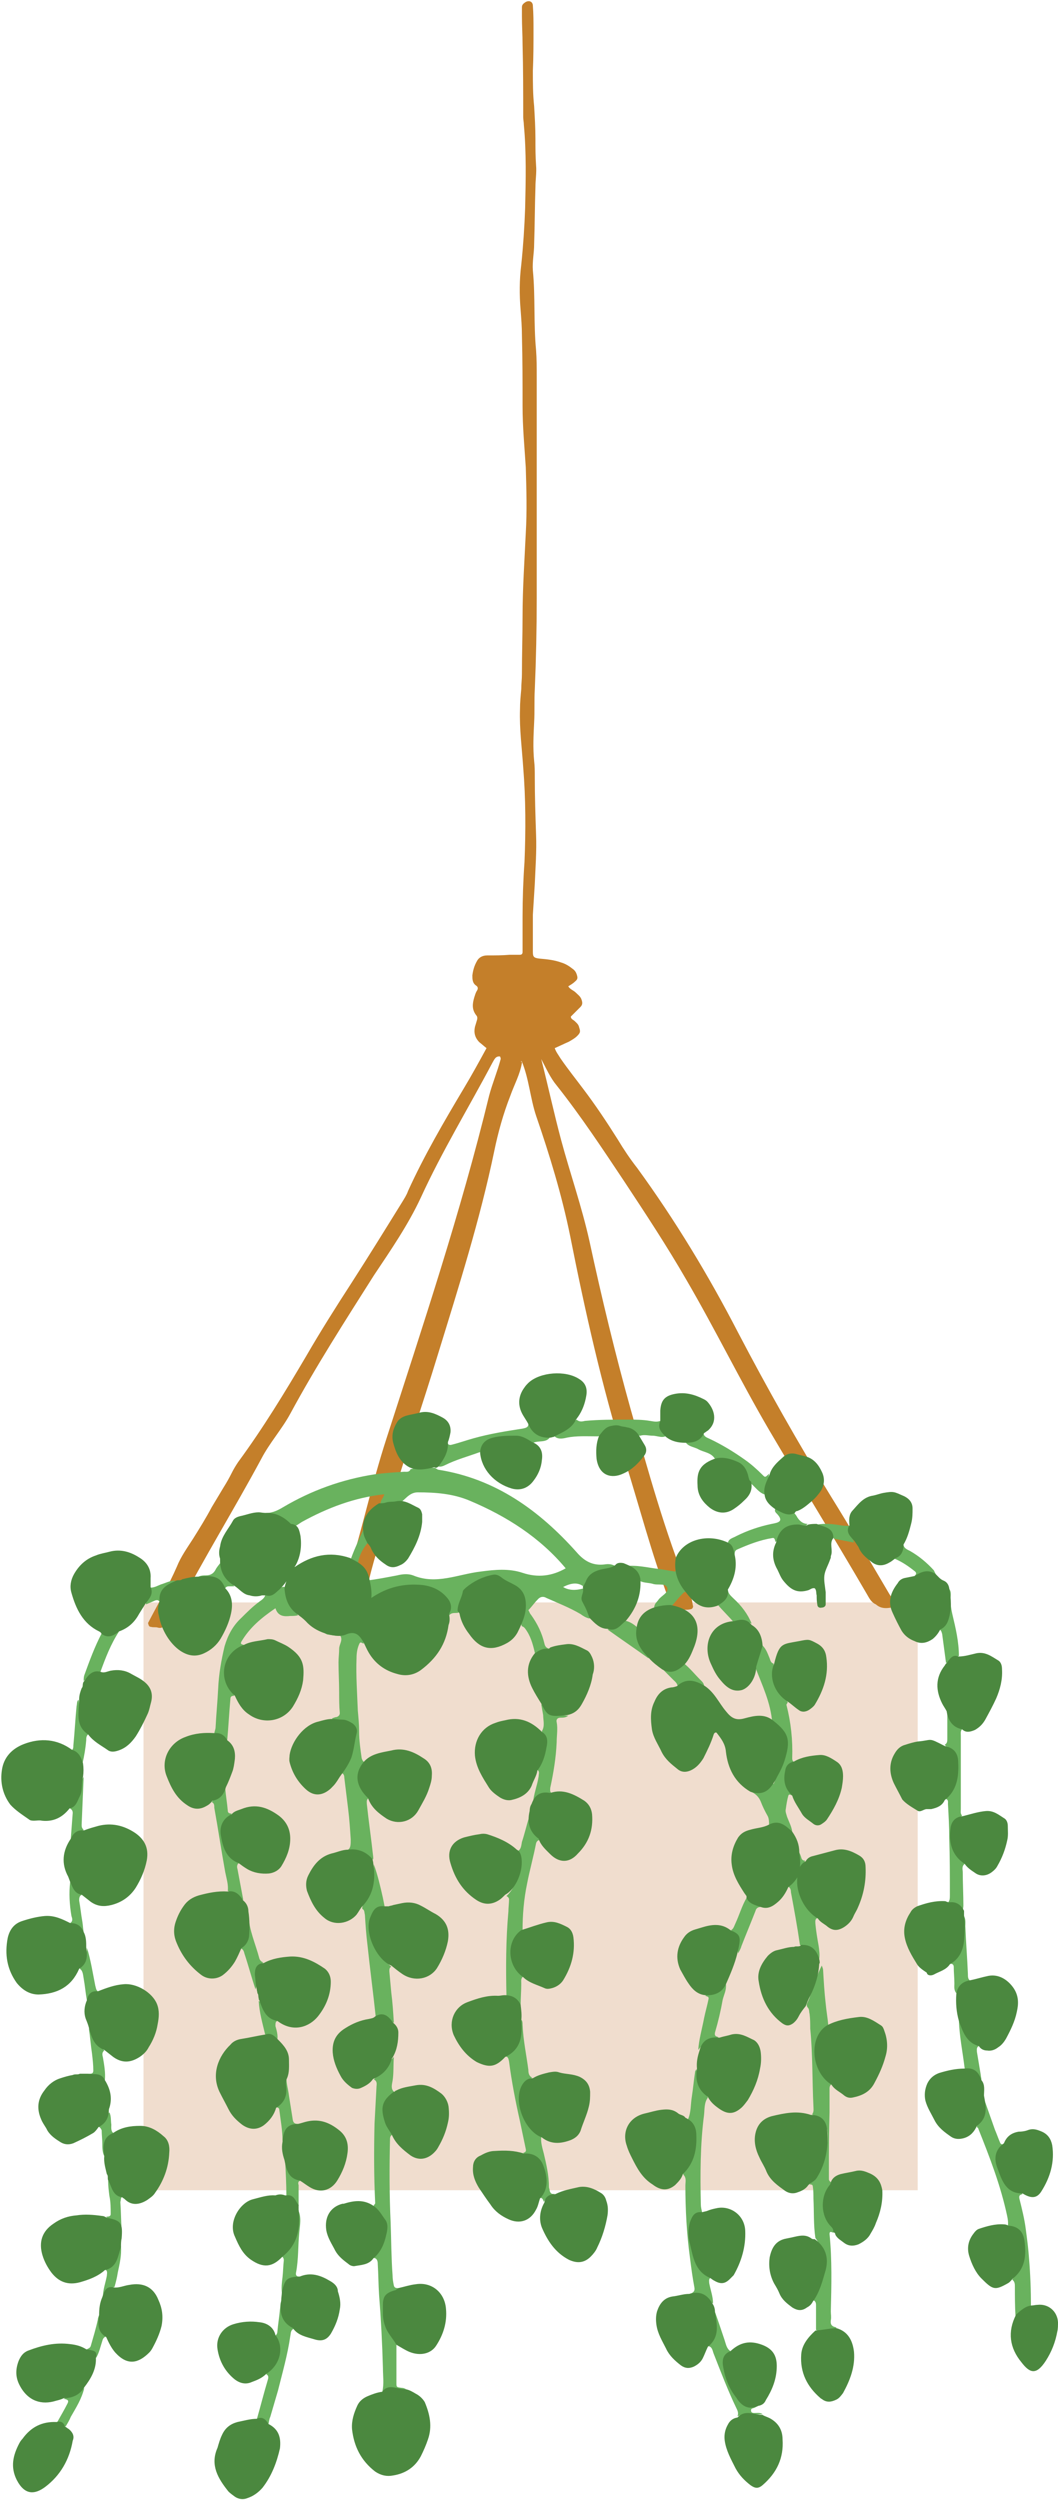 <?xml version="1.0" encoding="UTF-8"?><svg xmlns="http://www.w3.org/2000/svg" xmlns:xlink="http://www.w3.org/1999/xlink" height="388.3" preserveAspectRatio="xMidYMid meet" version="1.0" viewBox="-0.3 -0.1 164.4 388.3" width="164.4" zoomAndPan="magnify"><g><g id="change1_1"><path d="M142.3,248.8v91.3H22v-91.3H142.3z" fill="#f0ddce"/></g><g id="change2_1"><path d="M139,249.1c-0.1,0.1-0.1,0.4-0.3,0.4c-1,0.2-2,0.4-2.9-0.4c-0.7-0.3-1-0.9-1.4-1.6c-5-8.6-10.2-17-15.2-25.5 c-4.5-7.7-8.4-15.7-12.9-23.4c-3-5.2-6.3-10.2-9.6-15.2c-3.4-5.1-6.7-10.1-10.5-14.9c-1-1.2-1.6-2.6-2.4-4.1 c1.1,4.3,2,8.5,3.1,12.6c1.4,5.2,3.2,10.3,4.4,15.7c1.9,8.8,4,17.5,6.4,26.1c2.7,9.5,5.3,19,9,28.1c0.2,0.5,0.3,1,0.5,1.5 c0.1,0.3,0.1,0.7,0.2,1c0,0.2-0.1,0.3-0.2,0.4c-0.9,0.3-1.8,0-2.7,0c-0.6-0.3-0.7-0.9-0.9-1.5c-2.7-7.2-4.6-14.6-6.9-21.9 c-3.5-11.3-6.1-22.9-8.4-34.5c-1.3-6.4-3.2-12.6-5.3-18.7c-0.9-2.7-1.1-5.7-2.2-8.4c0-0.2-0.3,0.1-0.1,0c0.1,0,0.1,0,0.1,0.2 c-0.3,1.8-1.2,3.4-1.8,5.1c-1.1,2.8-1.9,5.7-2.5,8.6c-2.2,10.6-5.5,21-8.7,31.4c-2.5,8.2-5.3,16.3-7.7,24.5 c-1.2,4.2-2.6,8.3-3.5,12.6c0,0.1,0,0.2-0.1,0.3c-0.3,0.9-0.4,2.3-1.7,2.1c-1.4-0.2-1.4-1.6-1.4-2.7c0-0.9,0.2-1.9,0.5-2.8 c2.1-6.8,3.6-13.8,5.8-20.6c5.7-17.7,11.6-35.3,16-53.4c0.5-1.9,1.3-3.8,1.8-5.7c0-0.1,0-0.2-0.1-0.4c-0.7-0.1-0.9,0.5-1.2,1 c-3.7,7-7.8,13.7-11.1,20.9c-2,4.3-4.7,8.2-7.3,12.1c-4.5,7.1-9,14.1-13,21.5c-1.3,2.4-3.2,4.5-4.5,7c-4.2,7.8-8.9,15.4-13,23.3 c-0.4,0.8-0.8,1.7-1.7,2.2c-0.3,0.5-0.7,0.9-1.4,0.7c-0.3-0.1-0.7,0-1-0.1c-0.4,0-0.4-0.3-0.5-0.6c1.5-2.9,3.2-5.8,4.5-8.8 c0.6-1.5,1.6-2.9,2.5-4.3c1-1.6,2-3.2,2.9-4.9c0.6-1,1.2-2,1.8-3c0.5-0.8,0.9-1.5,1.3-2.3c0.3-0.6,0.6-1.1,1-1.7 c3.9-5.3,7.3-10.9,10.6-16.5c2.2-3.8,4.6-7.6,7-11.3c2.7-4.2,5.3-8.4,7.9-12.6c0.3-0.5,0.7-1.1,0.9-1.7c2.5-5.5,5.6-10.8,8.7-16 c1.2-2,2.3-4,3.5-6.2c-0.4-0.3-0.7-0.6-1.1-0.9c-0.7-0.7-0.9-1.5-0.7-2.4c0.1-0.3,0.2-0.7,0.3-1c0.1-0.3,0.1-0.6-0.1-0.8 c-0.7-0.9-0.6-1.8-0.3-2.8c0.1-0.3,0.2-0.7,0.4-1c0.2-0.3,0.2-0.6-0.1-0.8c-0.6-0.4-0.6-1-0.6-1.6c0.1-0.8,0.3-1.5,0.7-2.2 c0.3-0.6,0.9-0.9,1.6-0.9c1.2,0,2.4,0,3.5-0.1c0.5,0,1.1,0,1.6,0c0.3,0,0.4-0.2,0.4-0.4c0-0.4,0-0.7,0-1.1c0-1.5,0-2.9,0-4.4 c0-2.8,0.1-5.7,0.3-8.5c0.2-4.9,0.2-9.8-0.2-14.7c-0.2-3-0.6-6-0.5-9c0-1.1,0.1-2.1,0.2-3.2c0-0.8,0.1-1.5,0.1-2.3c0-3,0.1-6,0.1-9 c0-4.3,0.3-8.6,0.5-12.9c0.2-3.4,0.1-6.8,0-10.2c-0.2-3.2-0.5-6.3-0.5-9.5c0-3.7,0-7.3-0.1-11c0-1.3-0.1-2.6-0.2-3.9 c-0.2-2.4-0.2-4.7,0.1-7.1c0.3-2.9,0.5-5.9,0.6-8.8c0.1-4.3,0.2-8.6-0.2-12.9c0-0.4-0.1-0.8-0.1-1.2c0-3.8,0-7.5-0.1-11.3 c0-1.5-0.1-2.9-0.1-4.4c0-0.5,0-0.9,0-1.4c0-0.4,0.3-0.6,0.6-0.8c0.6-0.3,1.1,0,1.1,0.6c0.1,1.2,0.1,2.5,0.1,3.7 c0,2.1,0,4.2-0.1,6.4c0,1.8,0,3.6,0.2,5.5c0.1,1.7,0.2,3.4,0.2,5.1c0,1.4,0,2.7,0.1,4.1c0.1,1.1-0.1,2.2-0.1,3.4 c-0.1,2.9-0.1,5.9-0.2,8.8c0,1.4-0.3,2.7-0.2,4.1c0.4,4.1,0.1,8.2,0.5,12.4c0.1,1.3,0.1,2.7,0.1,4.1c0,11.5,0,23,0,34.5 c0,4.7-0.1,9.4-0.3,14.1c-0.1,1.7,0,3.4-0.1,5.1c-0.1,2-0.2,4,0,6c0.1,0.8,0.1,1.6,0.1,2.5c0,3,0.1,6,0.2,9 c0.1,2.5-0.1,5.1-0.2,7.6c-0.1,1.6-0.2,3.2-0.3,4.8c0,1.9,0,3.8,0,5.7c0,0.8,0.1,1,1.1,1.1c1.1,0.1,2.2,0.2,3.3,0.6 c0.7,0.2,1.3,0.6,1.8,1c0.3,0.2,0.5,0.5,0.6,0.8c0.2,0.6,0.2,0.8-0.3,1.2c-0.3,0.3-0.7,0.5-1,0.7c0.3,0.5,0.8,0.6,1.2,1 c0.3,0.3,0.6,0.5,0.8,0.9c0.2,0.5,0.3,0.9-0.1,1.3c-0.5,0.5-1,1-1.5,1.5c0,0.4,0.4,0.5,0.6,0.7c0.3,0.3,0.6,0.5,0.7,1 c0.2,0.6,0.2,0.8-0.3,1.3c-0.4,0.4-0.8,0.6-1.3,0.9c-0.7,0.3-1.5,0.7-2.2,1c0.2,0.6,0.6,1.1,0.9,1.6c1.1,1.6,2.3,3.1,3.5,4.7 c1.9,2.5,3.7,5.2,5.4,7.9c0.9,1.5,1.9,3,3,4.4c5.9,8.1,11.1,16.7,15.7,25.6c4.5,8.6,9.3,17.1,14.4,25.4c3.1,5,6.1,10.1,9.1,15.2 C138.1,247.8,138.5,248.5,139,249.1z" fill="#c47f2a"/></g><g id="change3_1"><path d="M90.4,246.6c0,1.6,1,3,0.9,4.7c-0.5-0.1-1-0.4-1.4-0.7c-1.7-1-3.5-1.7-5.3-2.5c-0.5-0.3-1-0.2-1.4,0.3 c-0.5,0.5-0.9,1.1-1.4,1.6c0.2,0.3,0.2,0.5,0.4,0.7c1,1.4,1.7,2.8,2.1,4.5c0.1,0.5,0.4,0.8,1,0.8c-0.6,1-1.5,1-2.4,1 c-0.3-1.3-0.6-2.6-1.3-3.7c-0.2-0.3-0.4-0.7-0.8-0.8c-0.4-0.8,0.1-1.5,0.2-2.2c0.3-3-3.1-5.8-5.9-4.7c-1.6,0.6-3,1.5-3.5,3.4 c-0.1,0.5-0.3,1-0.7,1.4c-0.5,0.1-1-0.1-1.4,0.4c-0.2-2.5-1.8-3.9-4.2-4c-0.4,0-0.8,0-1.2,0c-2-0.2-3.7,0.5-5.4,1.3 c-0.7,0.3-1.1,1-1.9,1.3c0-0.3-0.1-0.4,0-0.6c0.4-0.9,0.3-1.8,0-2.7c-0.1-0.2-0.1-0.5-0.1-0.7c1.6-0.2,3.1-0.5,4.7-0.8 c0.8-0.2,1.7-0.3,2.5,0c3.6,1.5,7-0.2,10.5-0.6c2.2-0.3,4.4-0.5,6.5,0.2c2.4,0.8,4.6,0.5,6.7-0.7c-4-4.8-9.2-8.1-14.9-10.5 c-2.6-1.1-5.3-1.3-8.1-1.3c-1.4,0-2,1.3-3.1,1.9c-0.8,0.3-1.6,0.6-2.4,0.3c-0.7-0.7,0.2-1.2,0.3-1.9c-4.6,0.5-8.8,2.1-12.8,4.3 c-0.5,0.3-0.9,0.7-1.6,0.8c-1.4-1.1-3.3-1.2-4.9-2c0.2-0.1,0.3-0.2,0.5-0.2c1.2,0.1,2.1-0.3,3.1-0.9c4.4-2.6,9.1-4.3,14.2-5.1 c1.5-0.2,3-0.3,4.6-0.4c0.4,0,0.8,0.1,1-0.4c1.2-0.3,2.5-0.2,3.8-0.2c0.2,0.1,0.4,0.3,0.6,0.3c8.8,1.4,15.6,6.3,21.4,12.8 c1.2,1.4,2.5,2.1,4.3,1.9c0.6-0.1,1.3-0.1,1.9,0.4c0.2,0.6-0.3,0.8-0.6,0.8c-1.8,0.3-3.1,1.3-4.2,2.5c-1.1-1.1-2.3-0.8-3.5-0.2 C88,246.9,89.1,247,90.4,246.6z M128.8,360.3c0.1-0.5,0-0.9,0-1.4c0.1-4,0.2-8-0.2-12c0-0.5,0.3-0.3,0.6-0.2c0.4-0.6,0-1-0.2-1.4 c-1.1-1.7-1.2-3.4-0.3-5.2c0.2-0.4,0.4-0.7,0.2-1.2c-0.2-0.1-0.4-0.3-0.4-0.5c0-0.5,0-0.9,0-1.4c0-3,0-6,0.1-9c0-1.2,0-2.5,0-3.7 c0-0.3,0.1-0.6,0.4-0.7c-0.8-1-1.2-2.1-1.8-3.2c-0.2-0.5-0.3-1-0.3-1.5c-0.1-1.6,0.1-3.2,1.4-4.3c0,0,0-0.1,0.1-0.2 c-0.1-1.1-0.3-2.2-0.4-3.3c-0.2-1.7-0.3-3.5-0.4-5.2c0-0.2-0.1-0.4-0.2-0.7c-1,1.9-1.4,4-2.3,5.9c-0.1,0.2,0,0.5,0.1,0.6 c0.3,0.3,0.2,0.7,0.3,1c0.1,0.8,0.1,1.5,0.1,2.3c0.4,4,0.3,8.1,0.5,12.1c0,0.4,0.1,0.8-0.2,1.2c0.1,0.1,0.3,0.2,0.4,0.3 c1.4,0.5,2,1.5,2,2.9c0,0.7,0,1.4-0.2,2.1c-0.5,2.1-1.3,4-2.6,5.6c0.2,0,0.5,0,0.5,0.3c0.1,0.6,0.1,1.3,0.1,1.9 c0.1,2,0,4.1,0.3,6.1c1.7,2.4,1.6,4.8,0.4,7.4c-0.3,0.7-1,1.4-0.7,2.3c0.3,0.1,0.4,0.4,0.4,0.7c0,1.3,0,2.6,0,3.9 c1.1,0.5,2.2,0.3,3.2-0.4C129,361.3,128.7,361,128.8,360.3z M61.3,370c0-2,0-3.9,0-5.9c0.2-1-0.6-1.6-1-2.3 c-1.3-2.5-0.9-4.4,1.2-6.2c0.1-0.1,0.1-0.2,0.1-0.3c-0.3,0-0.6,0-0.7-0.4c-0.1-0.5-0.2-1-0.2-1.6c-0.2-2.7-0.2-5.5-0.3-8.2 c-0.2-4.3-0.2-8.5-0.1-12.8c0-0.3,0-0.6,0.3-0.8c0.3-0.8-0.3-1.3-0.6-1.9c-0.4-1.2-0.6-2.3,0.2-3.5c0.3-0.4,0.9-0.7,0.7-1.3 c-0.5-0.5-0.3-1.1-0.2-1.7c0.2-1.2,0.1-2.5,0.2-3.7c-1.1,1.1-2.1,2.3-3.1,3.5c0.6,0.3,0.4,0.8,0.4,1.2c-0.1,1.9-0.2,3.7-0.3,5.6 c-0.1,4.1-0.1,8.3,0.1,12.4c0,0.1-0.1,0.2-0.2,0.3c-0.1,0.3,0.1,0.5,0.3,0.8c1.8,2.5,1.8,3.7,0.1,6.3c-0.2,0.3-0.6,0.6-0.4,1.1 c0.5,0.1,0.6,0.5,0.6,1c0.1,1.6,0.1,3.2,0.2,4.7c0.3,3.8,0.5,7.6,0.6,11.4c0,1.2,0.2,2.5-0.1,3.7c0.6-0.2,1.2-0.3,1.9-0.3 c0.6,0,1.2,0,1.8-0.1c-0.2-0.1-0.4-0.2-0.6-0.2C61.3,370.7,61.3,370.7,61.3,370z M53.8,287.2c1.3,0.4,2.6,1,3.9,1.5 c0-0.1,0-0.2,0-0.3c-0.3-2.8-0.7-5.5-1-8.3c0-0.3-0.1-0.7,0.3-0.9c0-0.4-0.2-0.6-0.4-0.9c-0.8-1.3-1.2-2.6-0.5-4 c0.1-0.2,0.1-0.4,0.2-0.7c-0.2-0.1-0.3-0.3-0.4-0.6c-0.2-1.4-0.4-2.8-0.4-4.2c0-1.1-0.1-2.1-0.2-3.2c-0.1-2.7-0.3-5.4-0.2-8.1 c0-0.8,0.1-1.5,0.4-2.2c0.2-0.5,0.4-0.2,0.7-0.1c0.1-0.5-0.3-0.9-0.6-1.3c-0.2-0.4,0-0.9-0.3-1.4c-0.1,0.1-0.3,0.1-0.4,0.2 c-0.7,0.7-1.6,1-2.6,0.9c-0.7,0-1.4,0-2.1,0c0.2,0.1,0.3,0.2,0.5,0.2c0.6,0.1,1.3,0.2,1.9,0.2c0.4,0.7-0.2,1.3-0.2,2 c0,0.7-0.1,1.4-0.1,2.1c0,1.5,0.1,3.1,0.1,4.6c0,1.1,0,2.2,0.1,3.3c0,0.3-0.2,0.5-0.5,0.6c-0.2,0-0.4,0.1-0.7,0.2 c0.2,0.4,0.5,0.4,0.9,0.5c2.6,0.6,2.7,0.7,2.2,3.3c-0.1,0.9-0.5,1.7-0.7,2.5c-0.2,0.8-1.1,1.3-0.9,2.2c0.3,0.1,0.4,0.4,0.4,0.7 c0.2,1.6,0.4,3.3,0.6,4.9c0.2,1.6,0.3,3.2,0.4,4.7C54.2,286.4,54.2,286.9,53.8,287.2z M106.9,356.2c1.4,0,2.5,0.7,3.6,1.5 c0-1.1-0.4-2.1-0.6-3.2c0-0.3-0.1-0.6,0.2-0.8c-1.8-2.1-2.9-4.5-2.8-7.3c0-1.3,0.4-2.3,1.5-2.9c-0.1-0.4-0.2-0.8-0.2-1.2 c-0.1-4.6-0.1-9.3,0.5-13.9c0.1-0.9,0-1.9,0.6-2.7c-0.1-0.2-0.2-0.4-0.3-0.6c-0.8-1.2-1.3-2.4-1.5-3.8c-0.1,0.2-0.2,0.3-0.2,0.5 c-0.2,1.3-0.3,2.5-0.5,3.8c-0.2,1.2-0.1,2.4-0.6,3.5c0.6,1.1,1.2,2.3,1,3.6c-0.3,1.5-0.5,3-1.5,4.2c-0.2,0.2-0.3,0.5-0.2,0.8 c0.5,0.5,0.3,1.1,0.3,1.7c0,3.7,0.2,7.4,0.7,11.1c0.2,1.6,0.4,3.1,0.7,4.7C107.7,355.7,107.5,356,106.9,356.2z M122,282.1 c-0.1-0.4-0.3-0.8-0.2-1.2c0.1-0.7,0.2-1.4,0.4-2.1c0.1-0.3,0.4-0.1,0.6,0c0-0.2,0-0.5-0.2-0.6c-0.7-0.7-0.5-1.6-0.5-2.4 c-0.1-1,0.4-1.6,1-2.2c-0.2-0.1-0.3-0.3-0.3-0.6c0.1-2.8-0.2-5.6-0.9-8.3c0-0.1,0.2-0.3,0.2-0.4c-0.6-0.9-1.1-1.7-1.7-2.6 c-0.6-1.1-0.5-2.2-0.5-3.4c-0.4-0.1-0.5-0.5-0.6-0.8c-0.3-0.7-0.5-1.4-1.1-2c-1,0.8-1,2-1.2,3.2c1.1,2.9,2.5,5.7,2.7,8.9 c0.1,0.1,0.3,0.2,0.4,0.3c1.5,1,2,2.3,1.5,4.1c-0.4,1.3-0.8,2.6-1.5,3.7c0.2,0.5,0,0.9-0.2,1.3c-0.1-0.2-0.2-0.3-0.3-0.3 c-0.6,1.1-1.5,1.5-2.7,1.5c-0.2,0-0.3,0-0.5,0c0.7,0.3,1.2,0.8,1.5,1.5c0.3,0.8,0.7,1.6,1.1,2.3c0.2,0.4,0.2,0.9,0.2,1.3 c0.8,0,1.5,0.2,2.2,0.5c0.4,0.3,0.9,0.5,1.4,0.6C122.7,283.6,122.3,282.9,122,282.1z M78.5,310.2c0.8,0.2,1.5,0.7,2.1,1.2 c0-1.1,0.1-2.3,0.1-3.4c0-0.4-0.1-0.8,0.3-1.1c-0.1-0.2-0.2-0.5-0.4-0.7c-0.7-0.8-1-1.7-0.9-2.7c0-0.3,0-0.7,0-1 c0-0.8,0.2-1.5,0.7-2.1c0.2-0.2,0.3-0.5,0.5-0.7c0-2.4,0.2-4.8,0.7-7.2c0.4-2.1,1-4.2,1.4-6.3c0.1-0.3,0.3-0.5,0.6-0.5 c-0.8-1.3-1.3-2.7-1.4-4.3c-0.1,0.3-0.3,0.5-0.3,0.8c-0.4,1.3-0.7,2.6-1.1,3.8c-0.1,0.5-0.1,1.1-0.6,1.4c0.5,1.1,0.5,2.3,0.2,3.4 c-0.5,1.3-0.9,2.6-2,3.6c0.2,0.1,0.4,0.3,0.4,0.5c0,0.6-0.1,1.3-0.1,1.9c-0.4,4.4-0.4,8.8-0.3,13.2 C78.3,309.9,78.4,310.1,78.5,310.2z M159.6,350.7c-0.1-1.5-0.3-3-0.5-4.5c-0.2-1.6-0.6-3.2-1-4.8c-0.1-0.5,0.1-0.6,0.5-0.7 c-0.1-0.1-0.2-0.2-0.3-0.2c-1.4-0.2-2.2-1.1-2.6-2.3c-0.1-0.3-0.3-0.6-0.5-0.9c-0.6-1.1-0.5-2.3,0-3.4c0.1-0.3,0.3-0.6,0.5-0.9 c-0.2,0-0.5,0-0.6-0.3c-0.3-0.7-0.5-1.3-0.8-2c-0.6-1.7-1.2-3.4-1.8-5.1c0.1,1.6-0.2,3.1-1,4.5c0,0,0,0.1,0,0.2 c0.1,0.1,0.2,0.1,0.2,0.2c1.8,4.5,3.5,8.9,4.5,13.6c0.1,0.5,0.2,1,0.1,1.6c0.2,0.3,0.4,0.3,0.7,0.5c0.8,0.4,1.3,1,1.5,2 c0.2,1.2,0,2.4-0.4,3.6c-0.3,0.8-0.7,1.5-1.1,2.2c0.4,0.3,0.4,0.7,0.4,1.1c0,1.5,0,3,0.1,4.6c1-0.1,1.7-0.7,2.4-1.4 C159.9,355.6,159.8,353.1,159.6,350.7z M33.6,262.2c-0.1,2-0.3,4-0.4,6c0,0.3-0.2,0.7-0.2,1c0.7,0.4,1.3,0.7,2,1.1 c0.2-2.2,0.3-4.3,0.5-6.5c0-0.4,0.2-0.5,0.6-0.5c-0.1-0.2-0.2-0.4-0.3-0.6c-0.6-0.7-0.8-1.5-0.7-2.5c0-0.4,0-0.8,0-1.2 c0-0.9,0.3-1.6,0.9-2.2c0.5-0.5,1-0.9,1.6-1.4c-0.3-0.1-0.6-0.1-0.4-0.5c1.3-2.2,3.1-3.7,5.3-5.2c0.4,1.3,1.4,1.3,2.3,1.2 c0.4,0,0.8,0,1.2-0.1c-0.2-0.4-0.5-0.8-0.7-1.2c-0.5-1-1.1-1.9-1.1-3c-0.5-0.5-0.9,0-1.4,0c-0.6,0.4-1.2,0.7-1.9,1.1 c-0.1,0.4-0.5,0.7-0.8,0.9c-1.1,0.8-2,1.7-2.9,2.6c-1.3,1.2-2.1,2.7-2.6,4.4C34.1,257.7,33.7,259.9,33.6,262.2z M60.9,314.1 c-0.1-1.6-0.2-3.2-0.4-4.7c-0.1-1.1-0.2-2.2-0.3-3.3c0-0.3,0-0.6,0.3-0.7c-1.4-1.3-2.2-2.8-2.8-4.5c-0.8-2.2-0.2-3.6,1.8-4.7 c-0.1-0.5-0.2-1-0.3-1.5c-0.4-1.8-0.8-3.5-1.4-5.2c0,1.8-0.7,3.5-1.1,5.3c-0.1,0.6-0.8,0.9-0.7,1.6c0.4,0.2,0.3,0.6,0.4,0.9 c0.1,1.6,0.2,3.1,0.4,4.7c0.4,3.8,0.9,7.5,1.3,11.3C59.2,312.9,60,313.6,60.9,314.1z M146.9,295.5c0.8,0.4,1.7,0.7,2.4,1.3 c0-0.3,0.1-0.6,0.1-0.9c0-1.7-0.1-3.5-0.1-5.2c0-0.4-0.2-0.9,0.3-1.3c-0.5-0.7-0.9-1.5-1.4-2.2c-1.3-2.3-1-3.7,1-5.3 c-0.3-0.3-0.2-0.6-0.2-1c0-0.8,0-1.5,0-2.3c0-3,0-6.1,0-9.1c0-0.4-0.1-0.8,0.3-1.1c-1-0.8-2-1.6-2.4-2.8c0,1.5,0,2.9,0,4.4 c0,0.3,0,0.7-0.4,0.9c0.1,0.1,0.2,0.3,0.4,0.3c1,0.6,1.4,1.5,1.4,2.7c0,1.6-0.4,3.1-1.3,4.5c-0.2,0.3-0.4,0.5-0.4,0.9 c0.5,0.1,0.4,0.5,0.4,0.8c0.1,1.8,0.2,3.5,0.2,5.3c0.1,2.9,0.1,5.9,0.1,8.8C147.3,294.8,147.3,295.2,146.9,295.5z M85.1,340.1 c0-0.2-0.1-0.3-0.1-0.5c0-1.8-0.4-3.5-0.8-5.2c-0.2-0.8-0.5-1.7-0.4-2.6c-1.2-0.8-1.9-2.1-2.6-3.3c-0.7-1.1-0.7-2.3-0.5-3.6 c0.2-1,0.7-1.8,1.7-2.3c-0.5-0.2-0.6-0.7-0.6-1.2c-0.3-2.3-0.8-4.6-0.9-7c0-0.3,0-0.6-0.2-0.8c-0.1,1.2-0.4,2.4-0.9,3.5 c-0.4,0.9-1.2,1.4-1.7,2.2c0.6,0,0.6,0.4,0.7,0.8c0.4,3.1,1,6.2,1.7,9.3c0.3,1.4,0.6,2.9,0.9,4.3c0.1,0.4-0.1,0.5-0.4,0.6 c0.5,0.5,1.2,0.2,1.7,0.7c1.3,1.2,1.6,2.7,1.3,4.3c-0.1,0.7-0.4,1.4-0.5,2c0.5-0.1,0.6,0.3,0.7,0.6c0.4-0.7,1.1-0.9,1.7-1.3 C85.5,340.8,85.2,340.6,85.1,340.1z M43.5,357.2c-0.3,0.4-0.2,0.9-0.3,1.4c-0.1,1.2-0.3,2.3-0.4,3.5c0,0.2-0.1,0.4-0.3,0.6 c0.7,2.1,0.3,4.1-1.3,5.7c-0.1,0.1-0.1,0.2-0.1,0.3c0.4,0.2,0.3,0.6,0.2,0.9c-0.6,2-1.1,4-1.7,6.1c0.7,0.1,1.2,0.5,1.8,0.8 c0.1-0.4,0.1-0.8,0.3-1.2c0.4-1.4,0.8-2.7,1.2-4.1c0.7-2.8,1.5-5.6,1.9-8.4c0.1-0.4,0-1,0.6-1.2C44.4,360.3,43.3,359,43.5,357.2z M84.3,265.1c-0.1-0.2-0.3-0.3-0.5-0.5c0.1,0.6,0.2,1.1,0.3,1.7c0,0.8,0.3,1.7-0.2,2.5c0.5,1.2,0.5,2.5-0.1,3.7 c-0.3,0.7-0.8,1.5-0.6,2.3c0.4,0.3,0.2,0.6,0.2,1c-0.2,1.4-0.8,2.8-0.9,4.3c0.4-0.4,0.7-0.8,1.1-1.1c0.5-0.5,1.2-0.1,1.7-0.5 c0,0,0.1-0.1,0.1-0.1c-0.3-0.2-0.2-0.5-0.2-0.8c0.5-2.3,0.9-4.7,1-7.1c0-1,0.2-2.1,0-3.1c-0.1-0.4,0.1-0.7,0.6-0.7 c0.4,0,0.8,0,1.2-0.3c-0.3,0-0.7-0.1-1-0.1C85.7,266.4,84.9,266,84.3,265.1z M127,304.2c0.1-0.7,0-1.4-0.1-2.1 c-0.2-1.1-0.4-2.3-0.5-3.4c0-0.3-0.1-0.7,0.3-0.9c-1-1.2-1.9-2.5-2.5-4c-0.6-1.5-0.6-3,0.3-4.3c0.1-0.2,0.2-0.4,0.3-0.6 c-0.3,0-0.5-0.1-0.6-0.5c-0.1-0.3-0.2-0.6-0.4-0.9c-0.2,1.9-0.7,3.8-1.8,5.4c0.5,0.1,0.6,0.5,0.6,0.9c0.5,2.7,1,5.4,1.4,8.2 C125.3,302.7,126.4,303.1,127,304.2z M87.8,223.2c1.5-0.3,3.1-0.2,4.7-0.2c0.4,0,0.8-0.2,1.1-0.5c1.3-1.3,2.7-0.9,4.2-0.3 c0.5,0.2,0.8,0.7,1.4,0.7c0.6-0.2,1.3,0,1.9,0c0.8,0,1.6,0.5,2.3-0.1c-0.5-0.7-1-1.4-1.1-2.2c-0.5,0.2-1,0.1-1.6,0 c-1.2-0.2-2.3-0.2-3.5-0.2c-2.2,0-4.4,0-6.6,0.2c-0.4,0.1-0.9,0.2-1.3-0.2c-1.2,0.8-2.4,1.6-3.6,2.4 C86.2,223.5,87,223.4,87.8,223.2z M37.5,295c-0.3-1.6-0.6-3.2-0.9-4.8c-0.1-0.3-0.1-0.7,0.2-0.9c-1-0.9-1.6-2-2.2-3.2 c-0.3-0.7-0.3-1.5-0.2-2.2c0.2-0.9,0.8-1.5,1.3-2.3c-0.3,0-0.6-0.1-0.6-0.4c-0.1-1.2-0.3-2.3-0.4-3.5c-0.5,0.6-1,1.3-1.8,1.7 c-0.1,0.1-0.2,0.3-0.3,0.4c0.4,0.2,0.4,0.5,0.4,0.9c0.6,3.3,1.1,6.7,1.7,10c0.2,1,0.5,1.9,0.4,2.9C35.9,294.1,36.7,294.6,37.5,295z M116.9,374.7c-0.3,0-0.5-0.1-0.5-0.4c0-0.3,0.2-0.3,0.5-0.4c0.2-0.1,0.4-0.2,0.6-0.3c-0.2,0-0.4-0.1-0.5,0c-0.8,0.1-1.4-0.3-2-0.9 c-1.3-1.3-2-2.9-2.4-4.6c-0.2-1-0.2-2.1,0.6-3c-0.6-0.4-0.7-1.1-0.9-1.7c-0.5-1.5-1-3-1.5-4.4c-0.1,1.2,0,2.4-0.4,3.6 c-0.2,0.6-0.8,1-0.7,1.7c0.7,0.1,0.7,0.7,0.9,1.2c1.1,2.8,2.2,5.7,3.5,8.4c0.2,0.4,0.4,0.8,0.2,1.3c0.9-0.3,1.8-0.4,2.7-0.3 c0.4,0,0.8,0,1.2,0C117.9,374.6,117.4,374.7,116.9,374.7z M68.8,227.5c1.8-0.9,3.7-1.4,5.6-2.1c0.9-1.7,2.4-2.1,4.1-2.1 c1.4-0.1,2.6,0.5,3.9,0.8c0.9-0.6,2.3,0.1,2.9-1.2c-1.2,0-2.2-0.4-3-1.4c-0.1-0.2-0.3-0.3-0.5-0.4c0,0.5-0.4,0.6-0.9,0.7 c-2.6,0.4-5.1,0.8-7.6,1.5c-1.1,0.3-2.2,0.7-3.4,1c-0.3,0.1-0.6,0-0.7-0.3c-0.6,1.2-1.1,2.4-1.7,3.6 C68,227.8,68.4,227.7,68.8,227.5z M119.6,236.6c-1.9,0.4-3.7,1-5.5,1.9c-0.5,0.3-1.3,0.4-1.3,1.2c0.3,0.6,0.7,1.2,1,1.8 c0.1-0.3,0-0.7,0.4-0.9c1.8-0.8,3.6-1.5,5.5-1.8c0.4-0.1,0.4,0.3,0.5,0.6c0.2-0.1,0.3-0.4,0.4-0.6c0.3-0.9,0.9-1.4,1.9-1.6 c0.7-0.1,1.4-0.3,2.1-0.3c0.3,0,0.4-0.1,0.6-0.3c-0.7,0-1.2-0.4-1.6-1c-0.1-0.2-0.3-0.5-0.5-0.7c-1,0-1.9-0.5-2.8-0.8 c-0.3,0.3-0.2,0.6,0,0.8C121.6,236.2,120.7,236.4,119.6,236.6z M108.2,225c0.9,0.5,2,0.5,2.6,1.5c2.5,0.1,4.5,1,5.3,3.6 c0.9,0.6,1.5,1.8,2.7,2c-0.1-1.1,0.3-2.2,0.4-3.3c-0.6,0.6-0.6,0.6-1,0.2c-0.9-0.9-1.8-1.7-2.8-2.4c-1.7-1.2-3.5-2.3-5.4-3.2 c-0.4-0.2-0.9-0.3-1-0.9c-1.4,1-1.4,1-2.9,1.1C106.4,224.6,107.5,224.6,108.2,225z M112,310.5c0.2-0.8,0.6-1.5,0.5-2.4 c-0.2,0.1-0.4,0.2-0.6,0.4c-0.6,0.6-1.3,1-2.2,1.1c-0.1,0-0.3,0.2-0.4,0.3c0.2,0.1,0.6,0.1,0.5,0.5c-0.2,1-0.5,2-0.7,3 c-0.3,1.6-0.8,3.3-0.9,4.9c0.4-0.5,0.8-0.9,1.2-1.4c0.5-0.6,1.2-0.2,1.8-0.5c0,0,0.1-0.1,0.1-0.1c-0.4-0.1-0.6-0.2-0.5-0.7 C111.3,313.9,111.7,312.2,112,310.5z M18.2,253.3c-0.9,0.4-1.8,0.3-2.7,0.3c-1.1,2.1-1.9,4.3-2.7,6.5c-0.1,0.3-0.1,0.6-0.1,0.9 c0.8-0.6,1.6-1.2,2.6-1.4C16.1,257.4,16.9,255.3,18.2,253.3z M148.7,257.1c0-2.2-0.5-4.3-1-6.4c-0.2-0.8-0.3-1.6-0.3-2.4 c0-0.6,0.2-1.2-0.3-1.7c0,0.1,0,0.2,0,0.3c0,1,0.1,2.1-0.1,3.1c-0.2,1-0.8,2-1.3,3c0.3,0.2,0.3,0.4,0.4,0.7c0.2,1.5,0.4,3,0.6,4.5 C147.5,257.8,148.1,257.5,148.7,257.1z M46.2,346.7c0.1-1.2,0.4-2.4-0.2-3.6c0,0.5-0.1,0.9-0.1,1.4c0.1,1.1-0.2,2.1-0.7,3 c-0.6,1-1.1,1.9-1.7,2.9c0.2,0.1,0.3,0.3,0.3,0.6c-0.1,0.9-0.1,1.7-0.2,2.6c-0.1,0.8-0.2,1.6-0.1,2.4c1.1-2,0.5-1.5,2.8-2.4 c-0.4-0.1-0.7-0.2-0.6-0.7C46.1,350.8,46,348.7,46.2,346.7z M150.4,307.5c-0.3-0.2-0.3-0.6-0.3-1c-0.1-2.5-0.3-4.9-0.4-7.4 c0-0.6,0.1-1.2-0.3-1.7c0,0.2-0.1,0.4,0,0.5c0.3,2.6-0.4,5-2.1,7c0.3,0,0.6,0.1,0.6,0.5c0,0.9,0.1,1.7,0.1,2.6c0,0.5-0.1,1,0.3,1.5 C148.9,308.8,149.5,308,150.4,307.5z M152.2,323c0-0.3-0.1-0.6-0.1-0.8c-0.2-1.2-0.4-2.4-0.6-3.6c0-0.3-0.1-0.7,0.3-0.9 c-1.2-0.9-2.1-2.2-2.8-3.5c-0.1-0.1-0.2-0.3-0.3-0.4c0.1,2.5,0.6,4.9,0.9,7.4C150.5,321.6,151.5,322,152.2,323z M114.4,303.3 c0.2-0.4,0.4-0.7,0.5-1.1c0.7-1.8,1.5-3.7,2.2-5.5c0.1-0.4,0.4-0.6,0.8-0.6c-0.7-0.5-1.4-1-2.2-1.4c-0.7,1.2-1.1,2.6-1.7,3.9 c-0.2,0.4-0.3,0.9-0.7,1.1c0.7,0.5,1.1,1.2,1,2.2C114.3,302.3,114.3,302.8,114.4,303.3z M39.6,306.8c0-0.9,0.3-1.6,1-2.1 c-0.3-0.1-0.5-0.3-0.6-0.6c-0.6-2.3-1.6-4.4-1.7-6.8c0-0.2-0.1-0.3-0.2-0.5c0,0.5-0.1,1.1-0.1,1.6c0.1,1.3-0.2,2.4-0.7,3.5 c-0.1,0.2-0.2,0.4-0.3,0.6c0.5,0.1,0.6,0.5,0.7,0.9c0.6,1.8,1.1,3.7,1.7,5.5C39.6,308.2,39.7,307.5,39.6,306.8z M99.1,253.9 c0-0.3,0-0.7-0.1-1c-0.7-0.6-1.4-1.2-2.4-1.3c-0.8,0.5-1.5,1.3-2.5,1.4c2.1,1.5,4.3,3,6.4,4.5c-0.1-0.6-0.5-1.2-0.8-1.7 C99.3,255.2,99,254.6,99.1,253.9z M141.1,240.8c-0.4-0.2-0.9-0.4-1-0.9c-0.5,0.7-0.9,1.4-1.4,2.1c1.2,0.5,2.2,1.2,3.2,2 c0.3,0.3,0.1,0.5-0.1,0.7c1.1-0.2,2.2-0.4,3.3-0.3c-0.1-0.2-0.2-0.4-0.3-0.6C143.7,242.6,142.5,241.6,141.1,240.8z M43.9,332 c0.2-1,0.7-1.6,1.7-1.9c0.2,0,0.3-0.2,0.4-0.3c-0.4,0-0.7-0.1-0.8-0.6c-0.2-1.3-0.4-2.5-0.6-3.8c-0.1-0.9-0.4-1.8-0.4-2.8 c-0.1,0.1-0.3,0.3-0.3,0.4c0,1.6-0.6,2.9-1.4,4.2c0.3,0,0.6,0.1,0.6,0.4c0.2,1.6,0.5,3.2,0.5,4.8C43.7,332.4,43.8,332.2,43.9,332z M16,323c0.1-1.2-0.1-2.3-0.3-3.5c-0.1-0.4-0.2-0.8,0.2-1.1c-1-1.1-1.8-2.2-2.4-3.5c0.2,1.3,0.3,2.7,0.5,4c0.1,0.9,0.2,1.7,0.2,2.6 c0,0.4-0.2,0.5-0.5,0.5c-0.2,0-0.3,0-0.5,0c0.1,0.1,0.3,0.3,0.4,0.3C14.4,322.2,15.2,322.6,16,323z M113.7,248.2 c-0.4-0.4-0.8-0.7-0.9-1.3c-0.3,0.9-0.9,1.6-1.7,2.1c0.9,1.1,1.9,2,2.8,3.1c0.9-0.3,1.8-0.4,2.6,0 C115.9,250.6,114.9,249.3,113.7,248.2z M13.1,270.2c0-0.3,0-0.7,0.3-0.9c-0.1-0.2-0.2-0.4-0.3-0.6c-0.8-1.1-1.2-2.3-1.1-3.6 c0-0.4,0-0.8-0.1-1.2c-0.3,0.3-0.2,0.6-0.3,1c-0.2,2-0.3,4.1-0.5,6.1c0,0.3,0,0.6-0.3,0.8c0.6,0.7,1.1,1.4,1.7,2.1 C12.8,272.6,13,271.4,13.1,270.2z M10.6,298.6c0.8,0.4,1.4,0.9,2.1,1.4c-0.1-0.5-0.1-1-0.2-1.6c-0.2-1.1-0.3-2.2-0.5-3.3 c0-0.3,0-0.7,0.4-0.9c-0.6-0.7-1.2-1.3-1.8-2c-0.2,1.8-0.1,3.5,0.2,5.3C10.9,297.8,11.1,298.3,10.6,298.6z M11,281.5 c-0.1,1.3-0.2,2.6-0.3,4c0.6-0.6,1.3-1,2-1.4c-0.4-0.3-0.3-0.7-0.3-1.1c0.1-2.4,0.2-4.7,0.3-7.1c-0.1,0.2-0.3,0.4-0.3,0.6 c0,1.7-0.9,3-1.8,4.3C10.9,281,11,281.2,11,281.5z M18.7,341.1c-0.7-0.6-1.4-1.2-1.8-2.2c0-0.1-0.2-0.2-0.4-0.3 c0,0.8,0.1,1.6,0.2,2.4c0.2,0.9,0.2,1.9,0.2,2.8c0,0.4-0.4,0.4-0.7,0.4c0.1,0.1,0.2,0.3,0.4,0.3c1.2,0.3,1.7,1,1.7,2.2 c0,0.2,0.1,0.5,0.1,0.7c0.3-0.3,0.2-0.8,0.2-1.2c-0.1-1.4-0.1-2.9-0.2-4.3C18.5,341.7,18.4,341.3,18.7,341.1z M12.7,307.2 c0.2,1.1,0.3,2.3,0.5,3.4c0.6-0.8,0.6-0.8,1.7-1.4c-0.3-0.2-0.3-0.6-0.4-0.9c-0.4-2-0.7-4-1.3-5.9c0.1,1.2-0.6,2.2-1.1,3.3 C12.6,306,12.6,306.7,12.7,307.2z M109,262.1c0.3-0.6-0.2-1-0.5-1.3c-0.9-0.9-1.6-1.8-2.6-2.6c-0.1,0.1-0.3,0.2-0.4,0.3 c-0.5,0.6-1.2,0.9-2,0.8c-0.2,0-0.5,0-0.7,0c0.5,0.5,1,1,1.5,1.5c0.3,0.3,0.6,0.5,0.7,1c0.1,0,0.1,0,0.2,0 C107.1,261.3,107.1,261.3,109,262.1z M46.4,338.6c-1.1-0.8-1.9-1.8-2.3-3.1c0,0-0.1-0.1-0.1-0.1c0.1,1.9,0.2,3.7,0.2,5.6 c0.6,0.5,1.2,1,1.9,1.5c0-1.1,0-2.1,0-3.2C46,339,46,338.7,46.4,338.6z M10.2,373.2c-0.5,1-1.1,2-1.6,2.9c0.4,0.2,0.9,0.5,1.3,0.7 c0.3-0.5,0.6-1,0.8-1.5c0.8-1.4,1.7-2.8,2.1-4.5c-0.9,0.8-2.1,1.1-3.2,1.7C10.3,372.6,10.4,372.8,10.2,373.2z M18.1,349.2 c-0.3,1.3-1.1,2.3-2.1,3.2c0.5,0.2,0.3,0.7,0.3,1c-0.2,1.1-0.6,2.1-0.6,3.2c0.5-0.7,1-1.2,1.8-1.5c0.2-0.7,0.4-1.5,0.5-2.2 c0.3-1.4,0.6-2.7,0.5-4.1C18.3,349,18.1,349.1,18.1,349.2z M131.6,236.9c-0.5,0-0.9,0-1.4-0.1c-1.2-0.2-2.3-0.3-3.5-0.1 c0.9,0.7,2,1.1,2.6,2.2c1,0.2,2.1,0.4,3.1,0.6C132.2,238.6,131.5,237.9,131.6,236.9z M42.8,313.8c-1.1-0.8-2-1.7-2.6-2.9 c0-0.1-0.2-0.1-0.3-0.2c0.1,1.8,0.6,3.5,1,5.2c0.6,0.3,1.1,0.8,1.9,0.8c0.1-0.7-0.1-1.4-0.3-2.1C42.5,314.2,42.5,313.9,42.8,313.8z M14.9,360.2c-0.3,1.4-0.7,2.7-1.1,4.1c-0.1,0.3-0.4,0.4-0.6,0.5c0.1,0.1,0.3,0.3,0.4,0.3c0.7,0.1,1,0.5,1,1.1 c0.5-0.8,0.7-1.8,1-2.7c0.1-0.4,0.3-0.6,0.6-0.7c-0.5-1.1-1-2.2-1.1-3.4C15.1,359.6,14.9,359.9,14.9,360.2z M34.7,246.6 c0.1-0.2,0.3-0.3,0.5-0.3c0.3,0,0.6,0,0.9,0c-0.8-1.1-1.6-2.3-2.2-3.6c-0.2,0.3-0.5,0.6-0.7,1c-0.3,0.6-0.8,0.9-1.5,0.9 c-0.4,0-0.9,0-1.3,0.3c0.2,0,0.3,0.1,0.5,0.1C32.5,244.7,33.7,245.4,34.7,246.6z M15.5,330.8c0,0.7,0.1,1.4,0.1,2.1 c0,0.6,0,1.3,0.3,1.9c0.1-1.4,0.5-2.6,1.4-3.6c-0.4-0.3-0.3-0.9-0.3-1.3c-0.1-0.6,0-1.3-0.3-1.9c-0.6,0.7-1.1,1.5-1.7,2.2 C15.2,330.3,15.4,330.5,15.5,330.8z M24.7,246c-0.5,0.2-1,0.5-1.6,0.5c-0.1,0.5-0.2,1-0.4,1.5c-0.2,0.4-0.4,0.7-0.3,1.1 c0.5-0.2,0.9-0.4,1.4-0.6c0.3-0.1,0.5-0.1,0.7,0.2c0.1-0.1,0.2-0.2,0.2-0.3c0.1-1,0.7-1.7,1.4-2.3c0.3-0.2,0.6-0.3,0.8-0.7 C26.1,245.4,25.4,245.8,24.7,246z M56.8,239.6c0,0,0.1,0,0.2-0.1c0.3-0.9-0.1-1.6-0.7-2.3c-0.7,1.6-1.5,3.2-2.1,4.9 c0.2,0.4,0.7,0.6,1.1,0.8C55.4,241.8,56,240.5,56.8,239.6z M104.3,249.1c0.5-0.6,1-1.2,1.6-1.8c0.1-0.1,0.4-0.2,0.6-0.2 c-1.1-1.5-1.6-3.2-1.4-5.1c-0.6,0.5,0,1.4-0.5,2c-0.8-0.1-1.7-0.3-2.5-0.4c-1.8-0.2-3.6-0.7-5.4-0.4c0.3,0.4,0.8,0.5,1.2,0.7 c0.5,0.3,0.9,0.7,1,1.4c0.6,0.5,1.5,0.4,2.2,0.6c0.8,0.3,2.1-0.2,2.3,0.7c0.2,0.7-1,1.2-1.4,1.8c-0.2,0.3-0.5,0.5-0.6,0.9 c-0.2,0.6,0.3,0.6,0.6,0.8c0.7-0.3,1.5-0.3,2.2-0.3C104.1,249.5,104.1,249.2,104.3,249.1z" fill="#69b25e"/></g><g id="change4_1"><path d="M69.4,252.3c-0.4,3-1.9,5.2-4.3,7c-1.1,0.8-2.4,1-3.7,0.6c-1.9-0.5-3.4-1.6-4.4-3.3c-0.3-0.5-0.5-1-0.8-1.6 c-0.6-1-1.2-1.9-2.8-1.2c-0.9,0.4-2.2,0.1-3.2-0.2c-1.2-0.4-2.2-1-3-1.9c-0.4-0.4-0.8-0.7-1.2-1c-1.5-1-2-2.5-2.1-4.2 c0.1-0.4,0.2-0.7,0.3-1c-0.3,0.5-0.7,0.9-1.1,1.3c-0.6,0.5-1.1,1.2-2.1,0.9c-0.2,0-0.4,0-0.6,0c-0.6,0.2-1.3,0.2-1.9,0 c-1-0.1-1.6-1-2.4-1.5c-1.3-0.8-2.1-1.9-2.2-3.6c0-0.2,0-0.4,0-0.6c-0.2-0.6-0.2-1.2,0-1.9c0.2-1.6,1.3-2.7,2-4 c0.2-0.4,0.7-0.6,1.1-0.7c1-0.2,1.9-0.6,2.9-0.6c0.3,0,0.7,0.1,1,0.1c1.6-0.1,2.9,0.6,4,1.7c1.2,0.1,1.3,1,1.5,1.9 c0.2,1.6,0,3.2-0.8,4.6c-0.1,0.1-0.1,0.1-0.1,0.2c2.6-1.8,5.4-2.5,8.6-1.4c0.5,0.3,1,0.5,1.4,0.8c0.9,0.6,1.4,1.4,1.6,2.5 c0.2,0.9,0.4,1.8,0.3,2.9c2.5-1.7,5.1-2.3,8-2c1.5,0.2,2.8,0.8,3.8,2c0.6,0.7,0.8,1.6,0.3,2.4c0,0.1,0,0.1,0,0.2 C69.6,251.3,69.6,251.8,69.4,252.3z M115.4,266.8c-1.4,0.4-2.1-0.1-2.9-1.1c-1.1-1.3-1.8-3-3.4-4c-1.4-0.8-2.8-1.2-4.2,0.1 c-0.3,0.1-0.6,0.2-0.9,0.2c-1.3,0.2-2.1,1-2.6,2.2c-0.7,1.4-0.6,2.8-0.4,4.3c0.2,1.3,1,2.4,1.5,3.5c0.6,1.2,1.5,1.9,2.5,2.7 c0.6,0.5,1.3,0.5,2,0.2c0.9-0.4,1.5-1.1,2-1.9c0.6-1.2,1.2-2.4,1.6-3.7c0.1-0.3,0.4-0.4,0.5-0.2c0.7,0.9,1.3,1.7,1.4,2.9 c0.3,2.6,1.4,4.8,3.8,6.2c1.5,0.5,2.6,0.2,3.5-1.2c0.3-0.4,0.5-0.8,0.7-1.2c0.4-0.7,0.8-1.5,1.1-2.4c1-3.2,0.7-4.3-1.7-6.2 C118.5,266,116.9,266.4,115.4,266.8z M64.3,371.7c-0.5-0.3-1-0.6-1.6-0.7c-1.2,0.1-2.6-1-3.6,0.4c-0.8,0.1-1.6,0.4-2.3,0.7 c-0.7,0.3-1.3,0.8-1.6,1.5c-0.5,1.1-0.9,2.3-0.8,3.6c0.3,2.7,1.4,4.9,3.6,6.6c0.9,0.6,1.8,0.8,2.8,0.6c1.9-0.3,3.4-1.3,4.3-3 c0.4-0.8,0.8-1.7,1.1-2.6c0.7-2,0.3-3.9-0.5-5.8C65.4,372.5,64.9,372,64.3,371.7z M10.7,285.5c-1.3,1.9-1.5,3.9-0.4,5.9 c0.1,0.3,0.2,0.5,0.3,0.8c0.4,0.8,0.6,1.8,1.8,2c0.5,0.4,0.9,0.7,1.4,1.1c1,0.7,2,0.8,3.2,0.5c1.6-0.4,2.9-1.3,3.8-2.7 c0.8-1.3,1.4-2.7,1.7-4.2c0.4-2.1-0.5-3.4-1.8-4.3c-1.8-1.2-3.7-1.6-5.7-1.1c-0.7,0.2-1.5,0.4-2.2,0.7 C11.7,284.1,11.1,284.6,10.7,285.5z M4.2,282.5c0.2,0.2,0.6,0.2,0.8,0.2c0.4,0,0.8-0.1,1.2,0c1.8,0.2,3.2-0.5,4.3-1.9 c1-0.2,1.2-1.1,1.6-1.9c0.5-1,0.2-2,0.5-3c0.1-0.7,0.1-1.4,0-2.1c-0.3-1-0.7-1.8-1.7-2.1c-2.3-1.7-4.9-1.9-7.5-0.9 c-1.8,0.7-3.1,2-3.4,4c-0.3,1.9,0.1,3.8,1.3,5.4C2.1,281.1,3.2,281.8,4.2,282.5z M35.5,317.5c-1.8,1.7-3.1,4.6-1.6,7.5 c0.4,0.8,0.9,1.7,1.3,2.5c0.5,1,1.2,1.7,2.1,2.4c1.1,0.8,2.3,0.9,3.4,0.1c0.9-0.7,1.6-1.6,1.9-2.7c1-0.6,1.6-1.5,1.6-2.7 c0-0.6-0.2-1.3,0.1-1.9c0.4-0.9,0.3-1.9,0.3-2.9c0-1.3-0.8-2.2-1.7-3.1c-0.5-0.5-1-1.1-1.9-0.8c-1.3,0.2-2.5,0.5-3.8,0.7 C36.5,316.7,35.9,317,35.5,317.5z M15.1,253.3c0.2,0.1,0.3,0.2,0.4,0.4c1,0.7,1.8,0.3,2.7-0.4c1.4-0.5,2.4-1.4,3.1-2.7 c0.3-0.5,0.7-1.1,1-1.6c0.6-0.8,1.3-1.5,0.8-2.6c0-0.5,0-0.9,0-1.4c0.1-1.4-0.6-2.5-1.8-3.2c-1.4-0.9-2.9-1.3-4.5-0.9 c-0.7,0.2-1.5,0.3-2.2,0.6c-1.5,0.5-2.6,1.5-3.4,2.9c-0.5,0.9-0.7,1.9-0.4,2.9C11.5,249.8,12.6,252.1,15.1,253.3z M15.5,253.7 C15.5,253.7,15.5,253.7,15.5,253.7C15.5,253.7,15.5,253.7,15.5,253.7L15.5,253.7z M36.2,304.6c0.4-0.7,0.7-1.4,1-2.1 c0.7-0.4,1.1-1.1,1.2-1.8c0.1-1.3,0.1-2.6-0.1-3.9c0-0.7-0.3-1.3-0.8-1.7c-0.6-0.9-1.2-1.6-2.4-1.4c-1.6-0.1-3,0.2-4.5,0.6 c-1,0.3-1.8,0.8-2.4,1.7c-0.5,0.7-0.9,1.5-1.2,2.4c-0.4,1.2-0.3,2.3,0.2,3.4c0.8,1.9,2,3.5,3.7,4.8c1,0.8,2.4,0.8,3.4,0.1 C35.1,306.1,35.7,305.4,36.2,304.6z M5.7,309.7c2.9-0.1,5.1-1.2,6.3-4c1.3-0.8,1.3-2,1.1-3.3c0-0.8,0-1.7-0.4-2.4 c-0.4-1-1.1-1.4-2.1-1.4c-1.2-0.6-2.4-1.2-3.9-1.1c-1.2,0.1-2.4,0.4-3.6,0.8c-1.2,0.4-1.9,1.3-2.2,2.6c-0.5,2.6-0.1,4.9,1.4,7 C3.2,309,4.3,309.7,5.7,309.7z M44.5,255.7c-0.6-0.4-1.4-0.7-2-1c-0.4-0.2-0.8-0.2-1.2-0.2c-1.3,0.3-2.6,0.3-3.7,0.9 c-3.4,1.2-4.2,5.5-1.4,7.9c0.5,1.1,1.1,2.2,2.2,2.9c2.2,1.6,5.3,1.1,6.8-1.2c0.8-1.3,1.4-2.6,1.6-4.1 C47,258.6,46.9,257.3,44.5,255.7z M12.4,262.1c-0.2,0.5-0.4,1.1-0.4,1.7c0,2-0.7,4.1,1.4,5.5c0.8,1.1,2,1.7,3,2.4 c0.5,0.4,1.1,0.3,1.7,0.1c1.2-0.4,2-1.2,2.7-2.2c0.7-1.1,1.3-2.3,1.8-3.4c0.3-0.6,0.4-1.3,0.6-2c0.3-1.3-0.1-2.3-1.1-3.1 c-0.6-0.5-1.3-0.8-2-1.2c-1-0.6-2.1-0.7-3.2-0.5c-0.5,0.1-1,0.4-1.5,0.2c-1.3-0.4-2,0.5-2.6,1.4l0,0 C12.4,261.4,12.7,261.8,12.4,262.1z M24.4,250.9c0.4,2.2,1.7,4.3,3.3,5.4c1.2,0.8,2.4,1,3.7,0.4c1.1-0.5,2-1.3,2.6-2.3 c0.7-1.2,1.3-2.5,1.6-3.9c0.3-1.4,0.2-2.8-0.9-3.9c-0.7-1.7-1.6-2.1-4.3-1.8c-0.8,0-1.6,0.2-2.4,0.4c-0.3,0.3-0.7,0-1.1,0.3l0,0 c-1.5,0.6-2.6,1.4-2.4,3.2c-0.1,0.1-0.1,0.2-0.1,0.3C24.2,249.6,24.2,250.2,24.4,250.9z M67.6,305.6c0.8-1.3,1.4-2.7,1.7-4.2 c0.3-1.8-0.2-3.2-1.9-4.2c-0.8-0.4-1.5-0.9-2.3-1.3c-0.9-0.5-1.9-0.6-2.9-0.4c-0.5,0.1-0.9,0.2-1.4,0.3c-0.2,0.1-0.5,0.1-0.7,0.2 c-0.2,0-0.4,0-0.7,0c-1.4-0.2-1.8,0.8-2.2,1.8c-0.9,2.3,1,6.5,3.3,7.4c0.5,0.4,1.1,0.9,1.7,1.3C64.1,307.8,66.5,307.3,67.6,305.6z M118.8,337.2c0.6,1.4,1.8,2.2,2.9,3c0.6,0.4,1.3,0.5,2,0.2c0.6-0.2,1.2-0.5,1.6-1.1c0.4-0.4,1-0.6,1.3-1.1c1.5-2.4,1.9-5,1.6-7.7 c-0.2-1.4-1.1-2.1-2.5-2.1c-2.1-0.7-4-0.3-6.1,0.2c-1.4,0.4-2.2,1.3-2.5,2.6c-0.3,1.3,0,2.6,0.6,3.8 C118,335.7,118.5,336.4,118.8,337.2z M18.9,308.1c-1.4,0.1-2.7,0.6-4,1.1c-1-0.1-1.5,0.4-1.7,1.4c-0.4,0.9-0.5,1.9-0.2,2.8 c0.2,0.5,0.4,1,0.5,1.4c0.4,1.5,0.8,2.9,2.4,3.5c0.5,0.4,0.9,0.7,1.4,1.1c1.4,1,2.7,0.9,4.1,0c0.6-0.4,1.1-0.9,1.4-1.5 c0.7-1.1,1.2-2.3,1.4-3.6c0.2-1,0.3-2.1-0.1-3.1C23.4,309.4,20.9,307.9,18.9,308.1z M136.6,314.5c-1.1-0.7-2.2-1.5-3.5-1.3 c-1.7,0.2-3.4,0.5-4.9,1.3c-2.9,1.8-2.5,7.2,0.7,9.2c0.5,0.8,1.3,1.1,2,1.7c0.4,0.3,0.8,0.4,1.3,0.3c1.5-0.3,2.7-0.9,3.4-2.3 c0.7-1.3,1.3-2.6,1.7-4.1c0.4-1.3,0.3-2.7-0.2-4C137,315,136.9,314.7,136.6,314.5z M11.6,344c-1.3,0.1-2.5,0.5-3.6,1.3 c-1.8,1.2-2.3,2.9-1.7,4.9c0.3,1,0.8,1.9,1.4,2.7c1.1,1.4,2.5,2,4.4,1.5c1.4-0.4,2.8-0.9,3.9-1.9c1.9-0.4,2-2.1,2.5-3.6 c0-0.4,0-0.9,0.1-1.3c0.2-2.4-0.1-2.8-2.2-3.2c-0.3-0.1-0.5-0.3-0.8-0.3C14.2,343.9,12.9,343.8,11.6,344z M83.2,274.9 c0.8-1,1.2-2.3,1.4-3.5c0.2-0.9,0.3-1.9-0.7-2.5c-1.6-1.6-3.4-2.4-5.7-1.8c-0.5,0.1-1,0.2-1.5,0.4c-2.2,0.7-3.4,2.8-3.2,5.1 c0.2,1.9,1.2,3.4,2.2,5c0.4,0.6,1.1,1.1,1.7,1.5c0.5,0.3,1.1,0.5,1.7,0.4c1.4-0.3,2.6-0.9,3.2-2.2 C82.6,276.4,83.1,275.7,83.2,274.9z M104.6,339.3c0.5-0.5,1-1,1.2-1.7c1.8-1.7,2.2-3.9,2.1-6.1c0-1-0.4-2-1.4-2.5l0,0 c-0.1-0.1-0.3-0.1-0.4-0.3c-0.3-0.3-0.8-0.3-1.1-0.6c-0.8-0.6-1.6-0.6-2.5-0.5c-0.9,0.1-1.8,0.4-2.7,0.6c-2.4,0.6-3.5,2.8-2.7,5 c0.2,0.7,0.5,1.3,0.8,1.9c0.8,1.6,1.6,3.1,3.2,4.1C102.4,340.2,103.5,340.2,104.6,339.3z M39.6,308.9c0,0.2,0.1,0.4,0.1,0.6 c0.2,0.2,0.1,0.5,0.2,0.8c0,0.1,0,0.2,0.1,0.3c0.5,1.4,1,2.9,2.8,3.2c2.5,1.9,5,0.9,6.3-0.7c1.2-1.5,2-3.3,2-5.4 c0-0.8-0.3-1.5-0.9-2c-1.6-1.1-3.3-2-5.4-1.9c-1.4,0.1-2.8,0.3-4.1,1c-1.2,0.1-1.4,0.9-1.4,1.8C39.4,307.3,39.4,308.2,39.6,308.9z M130.9,299.2c0.6-0.4,1.1-0.9,1.4-1.6c0.2-0.5,0.5-0.9,0.7-1.4c0.9-2,1.3-4.1,1.2-6.3c0-0.8-0.3-1.4-1-1.8 c-1.2-0.7-2.4-1.2-3.8-0.8c-1.1,0.3-2.3,0.6-3.4,0.9c-0.5,0.1-0.9,0.4-1.1,0.8c-0.4,0.2-0.7,0.5-0.9,0.9c0.1-0.7,0-1.5-0.1-2.3 c0-1.2-0.4-2.2-1.1-3.2c-1-0.9-2-1.9-3.6-1.1c-0.9,0.5-1.9,0.5-2.9,0.8c-0.8,0.2-1.4,0.5-1.9,1.2c-0.8,1.3-1.2,2.7-1,4.2 c0.2,1.7,1.1,3.1,2,4.5c0.1,0.1,0.2,0.3,0.3,0.4c0,0.1,0,0.2,0,0.3c0.4,0.9,1.3,1.1,2.2,1.4c1.1,0.4,1.9-0.1,2.7-0.8 c0.7-0.6,1.2-1.4,1.6-2.3c0.6-0.4,1.1-1,1.4-1.5c-0.3,2.3,1.1,5.2,3.2,6.4c0.3,0.5,0.9,0.8,1.3,1.1 C129,299.8,129.8,299.9,130.9,299.2z M36.2,273.1c0.1-1.2-0.2-2.2-1.2-2.9c-0.4-0.8-1.1-1.2-2-1.1c-1.5-0.1-3,0-4.5,0.6 c-2.5,0.9-3.9,3.6-2.9,6.1c0.7,1.8,1.5,3.4,3.2,4.5c1,0.7,2,0.7,3,0.1c0.4-0.2,0.7-0.5,0.9-0.8c1.2-0.2,1.8-1,2.1-2.1 c0.4-0.8,0.7-1.6,1-2.4C36,274.6,36.1,273.9,36.2,273.1z M25.1,331.7c-1-0.9-2.2-1.6-3.6-1.6c-1.5,0-2.9,0.2-4.2,1.1 c-1.7,0.7-1.6,2.1-1.4,3.6c-0.1,1,0.2,1.9,0.4,2.8c0.3,0.3,0,0.8,0.3,1.1c0.5,1.1,0.7,2.3,2.1,2.5l0,0c0.1,0.1,0.3,0.2,0.4,0.3 c1.1,1.1,2.4,0.8,3.5,0.1c0.4-0.3,0.9-0.6,1.2-1.1c1.3-1.8,2.1-3.9,2.2-6.2C26.1,333.3,25.9,332.3,25.1,331.7z M65.5,273 c-1.5-1-3.1-1.7-5-1.2c-1.5,0.3-3.2,0.5-4.3,1.8c-1.5,1.8-1.2,3.8,0.7,5.6c0.5,1.5,1.7,2.4,2.9,3.2c1.7,1,3.9,0.5,4.9-1.3 c0.6-1.1,1.3-2.2,1.7-3.5c0.2-0.6,0.4-1.2,0.4-1.9C66.9,274.5,66.5,273.6,65.5,273z M93.2,340.6c-1.1-0.7-2.2-1.2-3.5-1 c-1.3,0.3-2.5,0.5-3.7,1.1c-0.9,0-1.6,0.4-1.7,1.3c-0.7,1.2-0.9,2.6-0.4,3.9c0.9,2.1,2.1,3.9,4.2,5c1.3,0.6,2.4,0.5,3.4-0.5 c0.4-0.4,0.8-0.9,1-1.4c0.8-1.6,1.3-3.3,1.6-5c0.1-0.8,0.1-1.5-0.2-2.3C93.8,341.3,93.6,340.9,93.2,340.6z M41.4,376.4 c-0.4-0.7-0.9-1.2-1.8-0.8c-1,0-2,0.3-3,0.5c-1.1,0.3-1.9,0.9-2.4,2c-0.3,0.6-0.5,1.3-0.7,2c-1.2,2.7,0.1,4.8,1.7,6.8 c0.3,0.3,0.6,0.5,1,0.8c0.6,0.4,1.3,0.5,2,0.2c0.9-0.3,1.7-0.9,2.3-1.6c1.4-1.8,2.2-3.9,2.7-6.1C43.4,378.5,43,377.2,41.4,376.4z M83.9,331.9c1.4,1.1,2.9,1,4.5,0.4c0.7-0.3,1.2-0.7,1.5-1.4c0.4-1.3,1-2.5,1.3-3.8c0.2-0.8,0.2-1.5,0.2-2.3 c-0.1-1.1-0.6-1.8-1.6-2.3c-1.1-0.5-2.2-0.4-3.2-0.7c-0.5-0.2-1-0.1-1.6,0c-0.8,0.2-1.7,0.4-2.5,0.9c-0.8,0-1.3,0.4-1.7,1.1 C79.4,326.3,81.2,330.9,83.9,331.9z M84.1,336.2c-0.5-1.3-1.6-1.9-3-1.8c-1.5-0.5-3-0.5-4.5-0.4c-0.8,0-1.5,0.3-2.2,0.7 c-0.8,0.3-1.2,1-1.2,1.8c-0.1,1.2,0.3,2.2,0.9,3.2c0.6,0.9,1.2,1.8,1.8,2.6c0.7,1.1,1.7,1.8,2.8,2.3c1.7,0.8,3.4,0.3,4.3-1.5 c0.3-0.5,0.4-1.1,0.6-1.7C85,339.9,84.8,338,84.1,336.2z M109.7,325.6c0.4,0.8,1,1.3,1.7,1.8c1.4,1,2.4,0.9,3.6-0.2 c0.3-0.3,0.6-0.7,0.9-1.1c0.9-1.5,1.6-3.1,1.9-4.9c0.2-0.9,0.2-1.8,0.1-2.6c-0.1-0.7-0.4-1.4-1-1.8c-1.1-0.5-2.1-1.2-3.5-0.9 c-0.6,0.2-1.3,0.3-1.9,0.5c-1.6-0.2-2.7,0.4-3.1,2c-0.3,0.9-0.5,1.8-0.4,2.8C107.7,323,108.1,324.5,109.7,325.6z M16.6,328 c0-0.2,0-0.5,0.1-0.7c0.5-1.6,0.1-3-0.7-4.3c-0.6-1.3-1.9-0.8-2.8-1c-0.4,0-0.7,0-1.1,0c-0.3,0.2-0.7,0-1.1,0.2 c-0.6,0.1-1.3,0.3-1.9,0.5c-1,0.3-1.9,1-2.5,1.9c-1.1,1.4-1.2,2.9-0.5,4.5c0.2,0.5,0.5,0.9,0.8,1.4c0.4,0.9,1.2,1.5,2,2 c0.7,0.5,1.4,0.6,2.2,0.3c1.1-0.5,2.1-1,3.1-1.6c0.3-0.2,0.6-0.6,0.8-0.9C16,329.8,16.5,329,16.6,328z M19.8,354.8 c-0.8,0.1-1.6,0.5-2.4,0.4c-1.2-0.3-1.5,0.6-1.8,1.5c-0.4,0.9-0.5,1.8-0.5,2.8c-0.2,1.3-0.3,2.6,1.1,3.4c0.4,0.9,0.8,1.7,1.4,2.4 c1.9,2.1,3.6,1.7,5.3,0c0.2-0.2,0.4-0.5,0.5-0.7c0.6-1.1,1.1-2.2,1.4-3.4c0.3-1.5,0.1-2.8-0.5-4.1 C23.5,355.1,21.9,354.4,19.8,354.8z M146.8,258.2c-0.1,0.1-0.2,0.2-0.3,0.4c-1.5,1.9-1.4,3.9-0.4,5.9c0.2,0.4,0.5,0.8,0.7,1.2 c0.2,1.4,0.9,2.5,2.4,2.8c0.6,0.6,1.3,0.4,2,0.1c0.7-0.4,1.2-0.9,1.6-1.6c0.6-1.1,1.2-2.2,1.7-3.3c0.6-1.4,1-2.9,0.9-4.5 c0-0.5-0.1-1.1-0.6-1.4c-1-0.6-2-1.4-3.4-1.1c-0.9,0.2-1.8,0.5-2.8,0.5C147.7,256.8,147.3,257.6,146.8,258.2L146.8,258.2z M72.6,253.7c1.6,2.3,3.4,2.8,5.9,1.4c0.7-0.4,1.2-0.9,1.6-1.6c0.2-0.4,0.4-0.8,0.6-1.3c0.5-1.1,0.8-2.2,0.7-3.4 c-0.1-1.2-0.6-2.1-1.7-2.7c-0.7-0.4-1.5-0.7-2.1-1.2c-0.4-0.3-0.8-0.5-1.3-0.4c-1.6,0.3-3,1-4.2,2c-0.2,0.2-0.5,0.4-0.5,0.7 c-0.2,1-0.8,1.8-0.8,2.9c0.1,0.1,0.2,0.3,0.3,0.4C71.3,251.7,71.9,252.8,72.6,253.7z M53.8,287.2c-0.9,0-1.7,0.4-2.6,0.6 c-1.8,0.5-2.8,1.8-3.6,3.4c-0.4,0.8-0.4,1.6-0.2,2.4c0.6,1.6,1.3,3.1,2.7,4.2c1.5,1.3,3.8,0.9,5-0.5c0.3-0.4,0.5-0.8,0.8-1.2 c1.9-1.9,2.2-4.3,1.8-6.8c0-0.2-0.1-0.4-0.1-0.6C56.6,287.5,55.3,287,53.8,287.2z M68.3,325.1c-1.2-0.9-2.4-1.6-4-1.3 c-1,0.2-2.1,0.3-3,0.8c-0.1,0-0.2,0.1-0.3,0.2c0,0-0.1,0-0.1,0c-1.9,1.4-2.1,2.5-1.4,4.7c0.2,0.7,0.7,1.3,1.1,2 c0.6,1.4,1.7,2.3,2.9,3.2c1.5,1,2.9,0.4,3.8-0.6c0.2-0.2,0.4-0.5,0.5-0.7c0.7-1.2,1.2-2.4,1.5-3.8c0.2-0.8,0.2-1.6,0.1-2.5 C69.3,326.4,68.9,325.6,68.3,325.1z M78.2,319.4c2.5-1.2,2.7-3.3,2.5-5.7c0.1-0.8,0-1.6-0.1-2.4c-0.5-1.1-1.4-1.5-2.5-1.5 c-0.3,0-0.7,0.1-1,0.1c-1.7-0.1-3.2,0.4-4.8,1c-1.9,0.7-3,2.9-2.1,5.1c0.8,1.7,1.9,3.2,3.6,4.2C75.7,321.1,76.7,321,78.2,319.4z M54.5,267.6c-0.5-0.3-1-0.6-1.6-0.6c-0.5,0-1-0.1-1.6-0.1c-0.7,0-1.4,0.2-2.1,0.4c-2.3,0.5-4.2,3.1-4.5,5.2c0,0.3-0.1,0.7,0,1.1 c0.4,1.6,1.2,3,2.5,4.2c1.4,1.3,2.8,0.9,3.9-0.1c0.3-0.3,0.6-0.6,0.8-0.9c0.3-0.4,0.5-0.8,0.8-1.2c0.6-0.8,1.2-1.7,1.6-2.7 c0.4-1.2,0.5-2.5,0.8-3.7C55.3,268.5,55,268,54.5,267.6z M13.1,364.8c-0.8-0.5-1.6-0.7-2.5-0.8c-2.3-0.3-4.4,0.2-6.5,1 c-0.8,0.3-1.2,0.9-1.5,1.6c-0.5,1.3-0.5,2.5,0.1,3.7c1.3,2.6,3.5,3.2,5.7,2.5c0.4-0.1,0.8-0.2,1.2-0.4c1.3,0,2.5-0.5,3.2-1.7 c1-1.3,1.9-2.8,1.8-4.6C15,364.9,13.9,365,13.1,364.8z M73.7,295c1.2,0.8,2.4,0.8,3.6,0c0.3-0.2,0.6-0.5,0.9-0.8 c1.7-0.9,2.9-3.8,2.5-5.9c-0.1-0.5-0.3-0.9-0.7-1.1c-1.3-1.2-3-1.9-4.6-2.4c-0.4-0.1-0.8-0.1-1.2,0c-0.8,0.1-1.6,0.3-2.4,0.5 c-1.9,0.6-2.7,2.1-2.1,4C70.4,291.7,71.6,293.6,73.7,295z M91.7,257.3c-0.2-0.4-0.4-0.9-0.9-1.1c-1-0.5-2-1.1-3.2-0.9 c-0.8,0.1-1.6,0.2-2.4,0.5c-0.1,0.1-0.3,0.3-0.4,0.2c-0.8-0.1-1.4,0.3-2,0.7c-1.4,1.7-1.3,3.6-0.4,5.4c0.4,0.8,0.9,1.6,1.4,2.4 c1,2,1.2,2.1,4,1.8c1.1-0.2,1.8-0.8,2.3-1.7c0.8-1.4,1.5-3,1.7-4.6C92.1,259.2,92.1,258.2,91.7,257.3z M64.3,354.7 c-0.9,0.1-1.8,0.4-2.7,0.6c-0.1,0.1-0.3,0.2-0.4,0.3c-1.5,0.4-2,0.9-2,2.3c0,0.5,0,0.9,0,1.4c0,0.8,0.2,1.6,0.5,2.3 c0.4,0.9,1.1,1.6,1.6,2.5c0.7,0.4,1.3,0.8,2,1.1c1.7,0.7,3.4,0.3,4.2-1c1.1-1.7,1.7-3.6,1.5-5.7C68.8,356,66.8,354.3,64.3,354.7z M142.2,281.1c0.5,0.4,1-0.2,1.5-0.2c0.2,0,0.5,0,0.7,0c0.9-0.2,1.7-0.5,2.1-1.4c1.9-1.5,2.2-3.6,2.1-5.8c0-1.4-0.6-2.3-2.1-2.6 c-2.7-1.4-1.8-0.9-4.2-0.7c-0.6,0.1-1.3,0.3-1.9,0.5c-0.8,0.2-1.3,0.7-1.7,1.4c-0.9,1.5-0.8,3.1-0.1,4.6c0.4,0.8,0.9,1.7,1.3,2.5 C140.5,280.1,141.4,280.6,142.2,281.1z M124.2,302.1C124.2,302.1,124.2,302.1,124.2,302.1C124.2,302.1,124.2,302.1,124.2,302.1 L124.2,302.1z M127,304.2c-0.4-1.4-1.2-2.3-2.8-2.2c-0.3,0.4-0.8,0.1-1.1,0.3c-0.9,0-1.7,0.3-2.6,0.5c-0.6,0.1-1.1,0.5-1.5,0.9 c-1,1.2-1.7,2.5-1.4,4c0.4,2.6,1.5,4.9,3.7,6.5c0.6,0.4,1,0.4,1.6,0c0.4-0.3,0.7-0.7,0.9-1.1c0.3-0.6,0.7-1.1,1.1-1.6 c0.2-0.5,0.4-1.1,0.7-1.6c0.8-1.6,1.3-3.2,1.4-5C127.1,304.9,127.1,304.6,127,304.2z M153.3,306.8c-1,0.2-1.9,0.5-2.9,0.7 c-1.2,0.2-1.9,0.9-2.1,2.1c-0.1,1.4,0,2.8,0.4,4.2c0.6,1.7,1.2,3.4,3.1,3.9c0.3,0.5,0.8,0.7,1.3,0.7c0.6,0.1,1.2-0.1,1.7-0.5 c0.5-0.3,0.9-0.8,1.2-1.3c0.7-1.3,1.4-2.7,1.7-4.2c0.3-1.3,0.3-2.5-0.5-3.7C156.3,307.4,154.9,306.5,153.3,306.8z M36.8,289.3 c0.4,0.3,0.8,0.6,1.3,0.9c1,0.6,2.2,0.8,3.4,0.7c0.8-0.1,1.5-0.5,1.9-1.1c0.8-1.3,1.4-2.7,1.4-4.3c0-1.5-0.6-2.7-1.8-3.6 c-1.8-1.3-3.6-1.9-5.8-1c-0.5,0.2-1.1,0.3-1.5,0.8c-1.3,0.6-1.9,1.8-1.7,3.2C34.3,286.6,34.7,288.5,36.8,289.3z M38.7,350.9 c1.9,1.3,3.3,1.2,4.9-0.5c2.4-1.9,2.8-4.4,2.5-7.3c0-0.2,0-0.4,0-0.7c-0.5-0.6-0.7-1.7-1.9-1.5c-0.1,0-0.2,0-0.2,0 c-0.5-0.2-1-0.2-1.5,0c-1.2-0.1-2.3,0.3-3.5,0.6c-2,0.5-3.9,3.5-2.8,5.8C36.8,348.7,37.4,350,38.7,350.9z M140.1,239.8 c0.6-1,0.9-2.1,1.2-3.3c0.2-0.8,0.2-1.5,0.2-2.3c0-0.9-0.5-1.5-1.3-1.9c-1.6-0.7-1.6-0.8-3.3-0.5c-0.5,0.1-1,0.3-1.5,0.4 c-1.5,0.2-2.3,1.3-3.2,2.3c-0.6,0.6-0.6,1.5-0.5,2.3c-0.7,1.1,0.2,1.8,0.8,2.5c0.2,0.3,0.4,0.6,0.6,0.9c0.4,1,1.1,1.6,1.9,2.2 c0.9,0.8,1.9,0.8,2.9,0.2c0.4-0.2,0.7-0.5,1-0.7C139.7,241.6,140.1,240.9,140.1,239.8z M47.8,339.6c1.6,1,3.3,0.6,4.3-1 c0.8-1.3,1.4-2.7,1.6-4.3c0.2-1.5-0.2-2.7-1.4-3.6c-1.4-1.1-2.9-1.7-4.8-1.3c-0.5,0.1-1,0.3-1.5,0.4c-1.9,0-2.3,1.2-2.4,2.8 c-0.2,1,0,1.9,0.3,2.8c0.3,1.5,0.6,2.9,2.4,3.2C46.8,338.9,47.3,339.3,47.8,339.6z M55.8,324.2c0.7-0.3,1.4-0.7,1.8-1.3 c0,0,0.1-0.1,0.1-0.1c1.5-0.6,2.5-1.7,2.9-3.2c0,0,0.1-0.1,0.1-0.1c0.7-1.2,0.9-2.5,0.9-3.9c0-0.6-0.3-1.1-0.8-1.5 c-0.7-1-1.5-1.8-2.8-1c-0.3,0.3-0.6,0.3-1,0.4c-1.3,0.2-2.5,0.7-3.6,1.4c-1.5,0.9-2.1,2.1-2,3.8c0.1,1.3,0.6,2.5,1.2,3.6 c0.4,0.8,1.1,1.4,1.8,1.9C54.9,324.4,55.4,324.4,55.8,324.2z M134.9,337.5c-0.7-0.3-1.4-0.6-2.2-0.4c-0.8,0.2-1.6,0.3-2.4,0.5 c-0.7,0.2-1.3,0.6-1.5,1.3c0,0.1-0.1,0.2-0.1,0.3c-1.6,1.8-1.5,4.9,0.1,6.5c0.3,0.3,0.4,0.5,0.4,0.9l0,0c0.2,0.1,0.3,0.2,0.3,0.4 c0.3,0.6,0.9,0.9,1.4,1.3c0.7,0.5,1.4,0.5,2.2,0.2c0.8-0.4,1.5-0.9,1.9-1.7c0.3-0.5,0.6-1,0.8-1.6c0.7-1.6,1.1-3.3,1-5.1 C136.6,339,136.2,338.1,134.9,337.5z M144.8,306.6c0.9-0.5,1.9-0.7,2.5-1.6c1.4-0.8,2-2,2.2-3.6c0.1-1.3,0.2-2.7,0-4 c0-0.2,0-0.4,0-0.7c-0.5-1-1.3-1.5-2.4-1.3c-0.2-0.1-0.3-0.1-0.5-0.2c-1.6-0.1-3,0.3-4.4,0.8c-0.4,0.2-0.8,0.5-1,0.9 c-0.8,1.2-1.2,2.5-0.9,4c0.3,1.5,1.1,2.8,1.9,4.1c0.3,0.5,0.9,0.9,1.5,1.3C143.8,306.8,144.4,306.8,144.8,306.6z M110.4,357.7 c-0.8-1.4-1.9-2-3.6-1.5c-0.9,0-1.7,0.3-2.6,0.4c-1.3,0.2-2,1.1-2.4,2.3c-0.2,0.7-0.2,1.4-0.1,2.1c0.2,1.4,0.9,2.5,1.5,3.7 c0.5,1.1,1.4,1.9,2.3,2.6c0.7,0.5,1.3,0.5,2,0.2c0.6-0.3,1.1-0.7,1.4-1.3c0.3-0.6,0.5-1.2,0.8-1.8c1.9-1.5,1.4-3.5,1.1-5.4 C110.8,358.6,110.7,358.1,110.4,357.7z M126,357.4c1.1-1.5,1.5-3.2,2-4.9c0.5-1.9,0-3.6-1.7-4.8c-0.2,0-0.4,0-0.5-0.1 c-0.8-0.6-1.6-0.5-2.5-0.3c-0.4,0.1-0.9,0.2-1.4,0.3c-1.7,0.3-2.3,1.5-2.6,2.9c-0.2,1.4,0,2.8,0.7,4.1c0.3,0.5,0.6,1,0.8,1.5 c0.4,1,1.2,1.6,2,2.2c0.8,0.5,1.5,0.6,2.3,0C125.5,358.1,125.8,357.8,126,357.4z M125.3,236.7c-0.4,0.3-0.9,0.1-1.4,0 c-2-0.1-3.2,0.8-3.6,2.8c-0.7,1.4-0.6,2.8,0.2,4.2c0.3,0.6,0.5,1.2,0.9,1.7c1.2,1.5,2.2,2,3.9,1.5c0.3-0.1,0.6-0.4,1-0.3 c0.3,0.3,0.2,0.8,0.3,1.1c0,0.5,0,0.9,0.1,1.4c0,0.4,0.3,0.6,0.7,0.5c0.3,0,0.6-0.2,0.6-0.5c0-0.6,0-1.3,0-1.9 c-0.1-0.9-0.3-1.8-0.2-2.6c0.1-0.8,0.6-1.6,0.9-2.5c0.1-0.2,0.1-0.3,0.1-0.5c0.4-0.9-0.3-2,0.4-2.8l0,0c0-1.7-1.5-1.7-2.6-2.2 C126.2,236.6,125.8,236.6,125.3,236.7z M151.5,330.1c1.8-1.3,1.4-3,1.1-4.7c0-0.8,0.2-1.7-0.4-2.4c-0.4-1.2-1.1-2-2.6-1.8 c-1.4,0-2.7,0.3-4,0.7c-0.8,0.3-1.4,0.8-1.8,1.6c-0.4,0.9-0.5,1.8-0.3,2.7c0.3,1.1,0.9,2,1.4,3c0.6,1.2,1.6,1.9,2.6,2.6 c0.6,0.4,1.3,0.4,2,0.2C150.5,331.7,151.1,331,151.5,330.1z M106.7,308c0.6,0.9,1.4,1.7,2.6,1.8c1.4,0.1,2.6-0.4,3.2-1.7 c0.7-1.6,1.4-3.2,1.8-4.9c0.6-2.5,0.5-2.8-1.1-3.5c-1.4-1.1-2.9-0.9-4.5-0.4c-0.3,0.1-0.7,0.2-1,0.3c-0.7,0.2-1.3,0.6-1.7,1.2 c-1.1,1.5-1.4,3.2-0.6,5C105.8,306.5,106.2,307.3,106.7,308z M119.3,375.5c-0.4-0.2-0.8-0.3-1.1-0.5c-1.3,0-2.7-0.9-3.9,0.4 c-0.7,0.1-1.2,0.5-1.5,1.1c-0.4,0.7-0.6,1.5-0.5,2.4c0.2,1.6,1,3,1.7,4.4c0.6,1.1,1.4,1.9,2.3,2.6c0.7,0.5,1.2,0.6,1.9,0 c2.2-1.9,3.3-4.2,3.1-7.1C121.3,377.3,120.6,376.2,119.3,375.5z M91.7,281.7c-0.1-0.9-0.5-1.6-1.2-2.1c-1.6-1-3.3-1.9-5.3-1.2 c-1.5-0.3-2.4,0.3-2.9,1.7c-0.2,0.3-0.3,0.7-0.3,1.1c-0.4,1.7-0.1,3.2,1.4,4.3c0.3,1,1.1,1.7,1.8,2.4c1.4,1.4,3,1.4,4.3-0.1 C91.2,286.1,91.9,284.1,91.7,281.7z M84.3,308.7c0.4,0.2,0.8,0.1,1.2,0c0.7-0.2,1.3-0.6,1.7-1.2c1.3-2.1,1.9-4.3,1.6-6.7 c-0.1-0.7-0.4-1.3-1-1.6c-1-0.5-2-1-3.2-0.7c-1.3,0.3-2.6,0.8-3.9,1.2c-2.4,1.7-2.2,5.6,0.3,7.3C81.9,307.9,83.2,308.2,84.3,308.7z M139.8,253.2c0.5,0.8,1.2,1.3,2,1.6c1,0.5,1.9,0.3,2.8-0.3c0.5-0.4,0.9-0.9,1.2-1.5c0.7-0.3,1.1-0.9,1.3-1.6 c0.5-1.6,0.4-3.2,0.1-4.8c-0.1-0.6-0.4-1-0.9-1.2c-0.5-0.2-0.8-0.6-1.2-1c-1.2-0.8-2.2-0.4-3.3,0.3c-0.5,0.1-1,0.2-1.5,0.3 c-0.5,0.1-0.9,0.4-1.1,0.8c-1.1,1.4-1.6,2.9-0.8,4.6C138.8,251.3,139.3,252.3,139.8,253.2z M81.8,221.1c0.6,1.5,1.8,2.2,3.4,2.1 c0.2,0,0.3-0.1,0.5-0.1c1.3-0.7,2.8-1.2,3.5-2.7l0,0c0.1-0.1,0.2-0.3,0.3-0.4c0.7-1,1.1-2.1,1.3-3.3c0.2-1.1-0.1-2-1.1-2.6 c-2.1-1.4-6.1-1.1-7.9,0.6c-0.2,0.2-0.4,0.4-0.6,0.7c-0.9,1.2-1.1,2.6-0.4,4C81.1,220,81.5,220.5,81.8,221.1z M113.7,353.3 c1.2-2.1,1.9-4.4,1.8-6.9c-0.1-2.5-2.4-4-4.5-3.5c-0.5,0.1-0.9,0.2-1.4,0.4c-0.2,0.1-0.5,0.1-0.7,0.2c-0.1,0-0.1,0-0.2,0 c-1.2-0.1-1.5,0.8-1.8,1.6c-0.3,1.1-0.3,2.2,0,3.3c0.5,2.1,0.8,4.3,3.1,5.3c0.2,0.1,0.4,0.3,0.6,0.4c1,0.6,1.7,0.6,2.5-0.2 C113.3,353.7,113.5,353.5,113.7,353.3z M51,354.2c-1.5-0.9-3-1.4-4.7-0.7c-2.1,0.1-2.3,0.4-2.8,2.4c0,0.4-0.1,0.9-0.1,1.3 c-0.3,1.8,0,3.4,1.8,4.3c0.8,1.2,2.2,1.4,3.5,1.8c1.1,0.3,1.8,0,2.4-0.9c0.7-1.2,1.2-2.4,1.4-3.8c0.2-0.9,0-1.9-0.3-2.8 C52.2,355.1,51.7,354.6,51,354.2z M10.4,377.2c-0.2-0.1-0.4-0.3-0.6-0.4c-0.2-0.6-0.6-0.9-1.3-0.7c-2.3-0.1-4,0.8-5.3,2.6 c-0.2,0.2-0.4,0.5-0.5,0.7c-1,1.9-1.4,3.7-0.4,5.7c1.3,2.5,2.9,2.2,4.4,1.1c2.4-1.8,3.8-4.3,4.3-7.2 C11.3,378.3,11,377.7,10.4,377.2z M129.6,361.5c-1.1,0.1-2.1,0.3-3.2,0.4c-1.1,1-2.1,2.2-2.2,3.7c-0.2,2.8,0.9,5,3,6.8 c0.1,0.1,0.2,0.1,0.3,0.2c0.7,0.5,1.4,0.4,2.2,0c0.4-0.2,0.7-0.6,1-1c1.1-2,1.9-4.1,1.7-6.4C132.2,363.5,131.5,362,129.6,361.5z M54.7,351.9c1.1-0.2,2.3-0.2,3-1.2c1.1-0.9,1.7-2.2,2-3.6c0.2-0.8,0.4-1.8-0.2-2.5c-0.5-0.7-1-1.6-1.8-2.1c-1.5-1-3-0.8-4.6-0.3 c-0.1,0-0.1,0-0.2,0c-1.9,0.5-2.8,2.1-2.5,4.1c0.2,1.2,0.9,2.2,1.4,3.2c0.5,0.9,1.3,1.5,2.1,2.1C54.1,351.8,54.5,351.9,54.7,351.9z M40,360.6c-1.3-0.2-2.7-0.1-4,0.3c-1.7,0.5-2.8,2.1-2.5,3.9c0.3,1.9,1.2,3.5,2.7,4.7c0.8,0.6,1.7,0.8,2.6,0.4 c0.8-0.3,1.6-0.6,2.3-1.3c2.2-1.4,2.8-4.2,1.4-6C42.2,361.3,41.1,360.7,40,360.6z M122.1,264.2c0.6,0.4,1.1,0.9,1.7,1.3 c0.5,0.4,1.1,0.3,1.6,0c0.3-0.2,0.7-0.5,0.9-0.8c1.4-2.3,2.2-4.7,1.8-7.4c-0.1-0.9-0.5-1.6-1.4-2.1c-1.3-0.7-1.3-0.7-2.8-0.4 c-2.6,0.5-3.1,0.2-3.9,3.5C119.1,260.3,120,262.9,122.1,264.2z M113.9,241.6c-0.2-0.8-0.2-1.7-1.1-2.1c-3.2-1.5-7-0.4-8.1,2.4 c-0.3,1.9,0.2,3.6,1.4,5.1c1.3,1.7,2.6,3.2,5.1,2.3c1-0.6,1.8-1.2,1.6-2.5C113.7,245.3,114.3,243.5,113.9,241.6z M127,272.5 c-1.3,0.1-2.7,0.3-3.9,1c-0.9,0.2-1.3,0.7-1.4,1.5c-0.3,1.4-0.1,2.7,1.1,3.8c0.3,1,1,1.9,1.5,2.8c0.4,0.7,1.2,1.1,1.8,1.6 c0.4,0.3,0.9,0.3,1.3,0c0.3-0.2,0.6-0.4,0.8-0.7c1-1.5,1.9-3.1,2.3-4.9c0.1-0.6,0.2-1.2,0.2-1.8c0-0.9-0.2-1.7-0.9-2.2 C128.9,273,128,272.4,127,272.5z M155.7,332.8c-1.4,1-1.6,2.4-1,3.9c0.7,1.9,1.3,3.9,3.9,3.9c1.3,0.8,2.2,0.8,2.9-0.3 c1.4-2.2,2.1-4.6,1.7-7.2c-0.2-1-0.7-1.7-1.6-2.1c-0.7-0.3-1.3-0.5-2-0.3c-0.5,0.2-1,0.3-1.6,0.3 C156.8,331.2,156.1,331.8,155.7,332.8z M152.9,281.2c-1.2,0.1-2.4,0.5-3.6,0.8c-1.2,0.1-1.8,0.9-1.9,1.9c-0.3,2.2,0.2,4.2,2.2,5.5 c0.4,0.6,1,1,1.6,1.4c0.8,0.6,1.8,0.5,2.6-0.1c0.4-0.3,0.7-0.6,0.9-1c0.7-1.2,1.2-2.5,1.5-3.9c0.2-0.8,0.1-1.5,0.1-2.3 c0-0.5-0.2-1-0.6-1.2C154.9,281.8,154.1,281.1,152.9,281.2z M157.1,353.8c1.9-1.5,2.1-3.6,1.8-5.8c-0.2-1.5-1-2.3-2.5-2.4 c-0.2-0.1-0.4-0.2-0.7-0.2c-1.4-0.1-2.7,0.3-3.9,0.7c-0.3,0.1-0.6,0.4-0.8,0.7c-0.8,1-1.1,2.2-0.7,3.5c0.4,1.3,1,2.6,1.9,3.5 c1.8,1.8,2.1,1.9,4.2,0.7C156.7,354.3,156.9,354,157.1,353.8z M98.6,252.9c-0.3,1.9,0.7,3.3,1.9,4.5c0.6,0.7,1.4,1.3,2.1,1.8 c1.4,0.8,2.4,0.2,3.4-0.7c0.8-0.8,1.2-1.9,1.6-2.9c1.3-3.5,0-5.7-3.7-6.4c-0.8,0-1.5,0.1-2.3,0.3C99.9,250,98.8,251,98.6,252.9z M99.2,245.1c-0.3-1.5-1.4-1.9-2.6-2.4c-0.5-0.1-1-0.1-1.3,0.3c-0.7,0.5-1.5,0.5-2.3,0.7c-1.1,0.3-1.9,0.8-2.3,1.9 c-0.1,0.2-0.2,0.4-0.3,0.6c-0.1,0.1-0.2,0.2-0.1,0.3c0,0.1,0,0.2,0,0.3c0.1,0.6-0.5,1.2-0.1,1.9c0.3,0.6,0.6,1.1,0.8,1.7 c0.1,0.3,0.2,0.5,0.3,0.8c0.8,0.8,1.6,1.7,2.8,1.7c1.4,0.5,2-0.6,2.9-1.3C98.5,249.8,99.4,247.7,99.2,245.1z M63.3,227.8 c1.3,0.6,2.6,0.3,3.9,0c0.3,0.2,0.5,0,0.7-0.2c0.8-1.1,1.5-2.2,1.4-3.7c0.2-0.5,0.3-1,0.4-1.5c0.1-1-0.3-1.8-1.2-2.3 c-1.1-0.6-2.2-1.1-3.5-0.8c-0.7,0.2-1.5,0.3-2.2,0.5c-0.6,0.2-1.1,0.5-1.4,1c-0.6,1-0.9,2-0.6,3.2C61.2,225.5,61.8,227,63.3,227.8z M113.8,251.7c-3.8,0.2-5,3.8-3.6,6.7c0.4,0.9,0.8,1.7,1.4,2.4c0.9,1.1,1.9,2,3.4,1.6c1.2-0.4,2.2-2,2.2-3.6c0.3-1.1,0.7-2.2,1-3.3 c-0.1-1.3-0.5-2.5-1.7-3.2C115.7,251.3,114.8,251.4,113.8,251.7z M120.3,234.4c0.9,0.4,1.8,1.1,2.9,0.5c0.1-0.2,0.2-0.3,0.4-0.3 c0.8-0.3,1.5-0.9,2.2-1.5c0.6-0.5,1.1-1.1,1.5-1.7c0.5-0.9,0.6-1.9,0.1-2.9c-0.5-1.1-1.3-2.1-2.6-2.4c-0.4-0.1-0.8-0.2-1.2-0.3 c-0.9-0.3-1.7-0.1-2.3,0.5c-0.8,0.7-1.7,1.5-2,2.6c-0.4,1-1,1.9-0.8,3.1C118.6,233.1,119.4,233.8,120.3,234.4z M123.2,234.9 C123.2,234.9,123.2,234.9,123.2,234.9C123.2,234.9,123.2,234.9,123.2,234.9L123.2,234.9z M117.5,373.6c0.6-0.1,1-0.4,1.2-0.9 c1-1.6,1.7-3.3,1.7-5.3c0-1.7-0.7-2.7-2.3-3.3c-1.9-0.7-3.4-0.4-4.9,1c-1.3,0.5-1.3,1.6-1.1,2.6c0.3,1.7,0.9,3.2,2,4.6 C114.9,373.6,116,374.3,117.5,373.6z M164.1,360.6c-0.1-1.7-1.5-2.9-3.2-2.7c-0.3,0-0.6,0.1-0.9,0.1c-1,0.1-1.7,0.8-2.4,1.4 c-1.4,2.7-1,5.2,0.8,7.4c1.3,1.7,2.3,2.1,3.8-0.2c0.9-1.4,1.5-2.9,1.8-4.6C164.1,361.6,164.1,361.1,164.1,360.6z M103.2,223.1 c0.9,0.7,1.9,0.9,3,0.9c1.2,0,2.3-0.2,2.9-1.5c0.2-0.1,0.4-0.3,0.6-0.4c1.6-1.4,1-3.3-0.1-4.5c-0.2-0.2-0.4-0.3-0.6-0.4 c-1.4-0.7-2.8-1.1-4.4-0.8c-1.6,0.3-2.2,1-2.3,2.6c0,0.5,0,1.1,0,1.6C101.8,221.8,102.5,222.4,103.2,223.1z M57.4,240.5 c0.5,1.1,1.3,1.8,2.2,2.4c0.8,0.6,1.5,0.5,2.3,0.1c0.5-0.2,0.9-0.6,1.2-1c1.1-1.8,2-3.6,2.2-5.7c0-0.4,0-0.8,0-1.2 c-0.1-0.4-0.2-0.8-0.6-1c-1.1-0.5-2.1-1.3-3.5-1c-0.5,0.1-1,0-1.6,0.2c-0.3,0.1-0.7,0.1-1,0.1c-1.5,0.9-2.5,2.1-2.5,3.9 c0.1,1.1,0.1,1.1,0.7,2.3C57.1,239.9,57.3,240.2,57.4,240.5z M96.5,228.8c1.4-0.6,2.4-1.6,3.3-2.8c0.4-0.5,0.4-1.1,0.1-1.6 c-0.3-0.5-0.6-1-0.9-1.5c-0.4-0.7-1.1-1.2-1.9-1.3c-0.3-0.1-0.7-0.1-1-0.2c-0.5-0.2-1-0.1-1.5,0c-0.9,0.2-1.3,0.9-1.8,1.5 c-0.5,1.2-0.5,2.4-0.4,3.6C92.8,229.2,94.8,229.6,96.5,228.8z M79.2,231.1c1.4,0.4,2.6-0.1,3.4-1.2c0.7-0.9,1.2-2,1.3-3.2 c0.2-1.3-0.2-2.3-1.5-2.8c-0.8-0.5-1.6-1-2.5-1c-1.2,0-2.4,0-3.6,0.3c-1.2,0.3-1.9,1-2,2.3C74.5,228.1,76.5,230.3,79.2,231.1z M108.1,230.9c0.1,1.4,0.9,2.4,1.9,3.2c1.2,0.9,2.5,1,3.7,0.2c0.6-0.4,1.1-0.8,1.6-1.3c0.9-0.8,1.4-1.7,1.1-3 c-0.3-0.1-0.3-0.4-0.4-0.7c-0.2-1-0.7-1.9-1.6-2.3c-1.1-0.5-2.4-0.9-3.7-0.5C108,227.5,108,229,108.1,230.9z" fill="#4b883f"/></g></g></svg>
